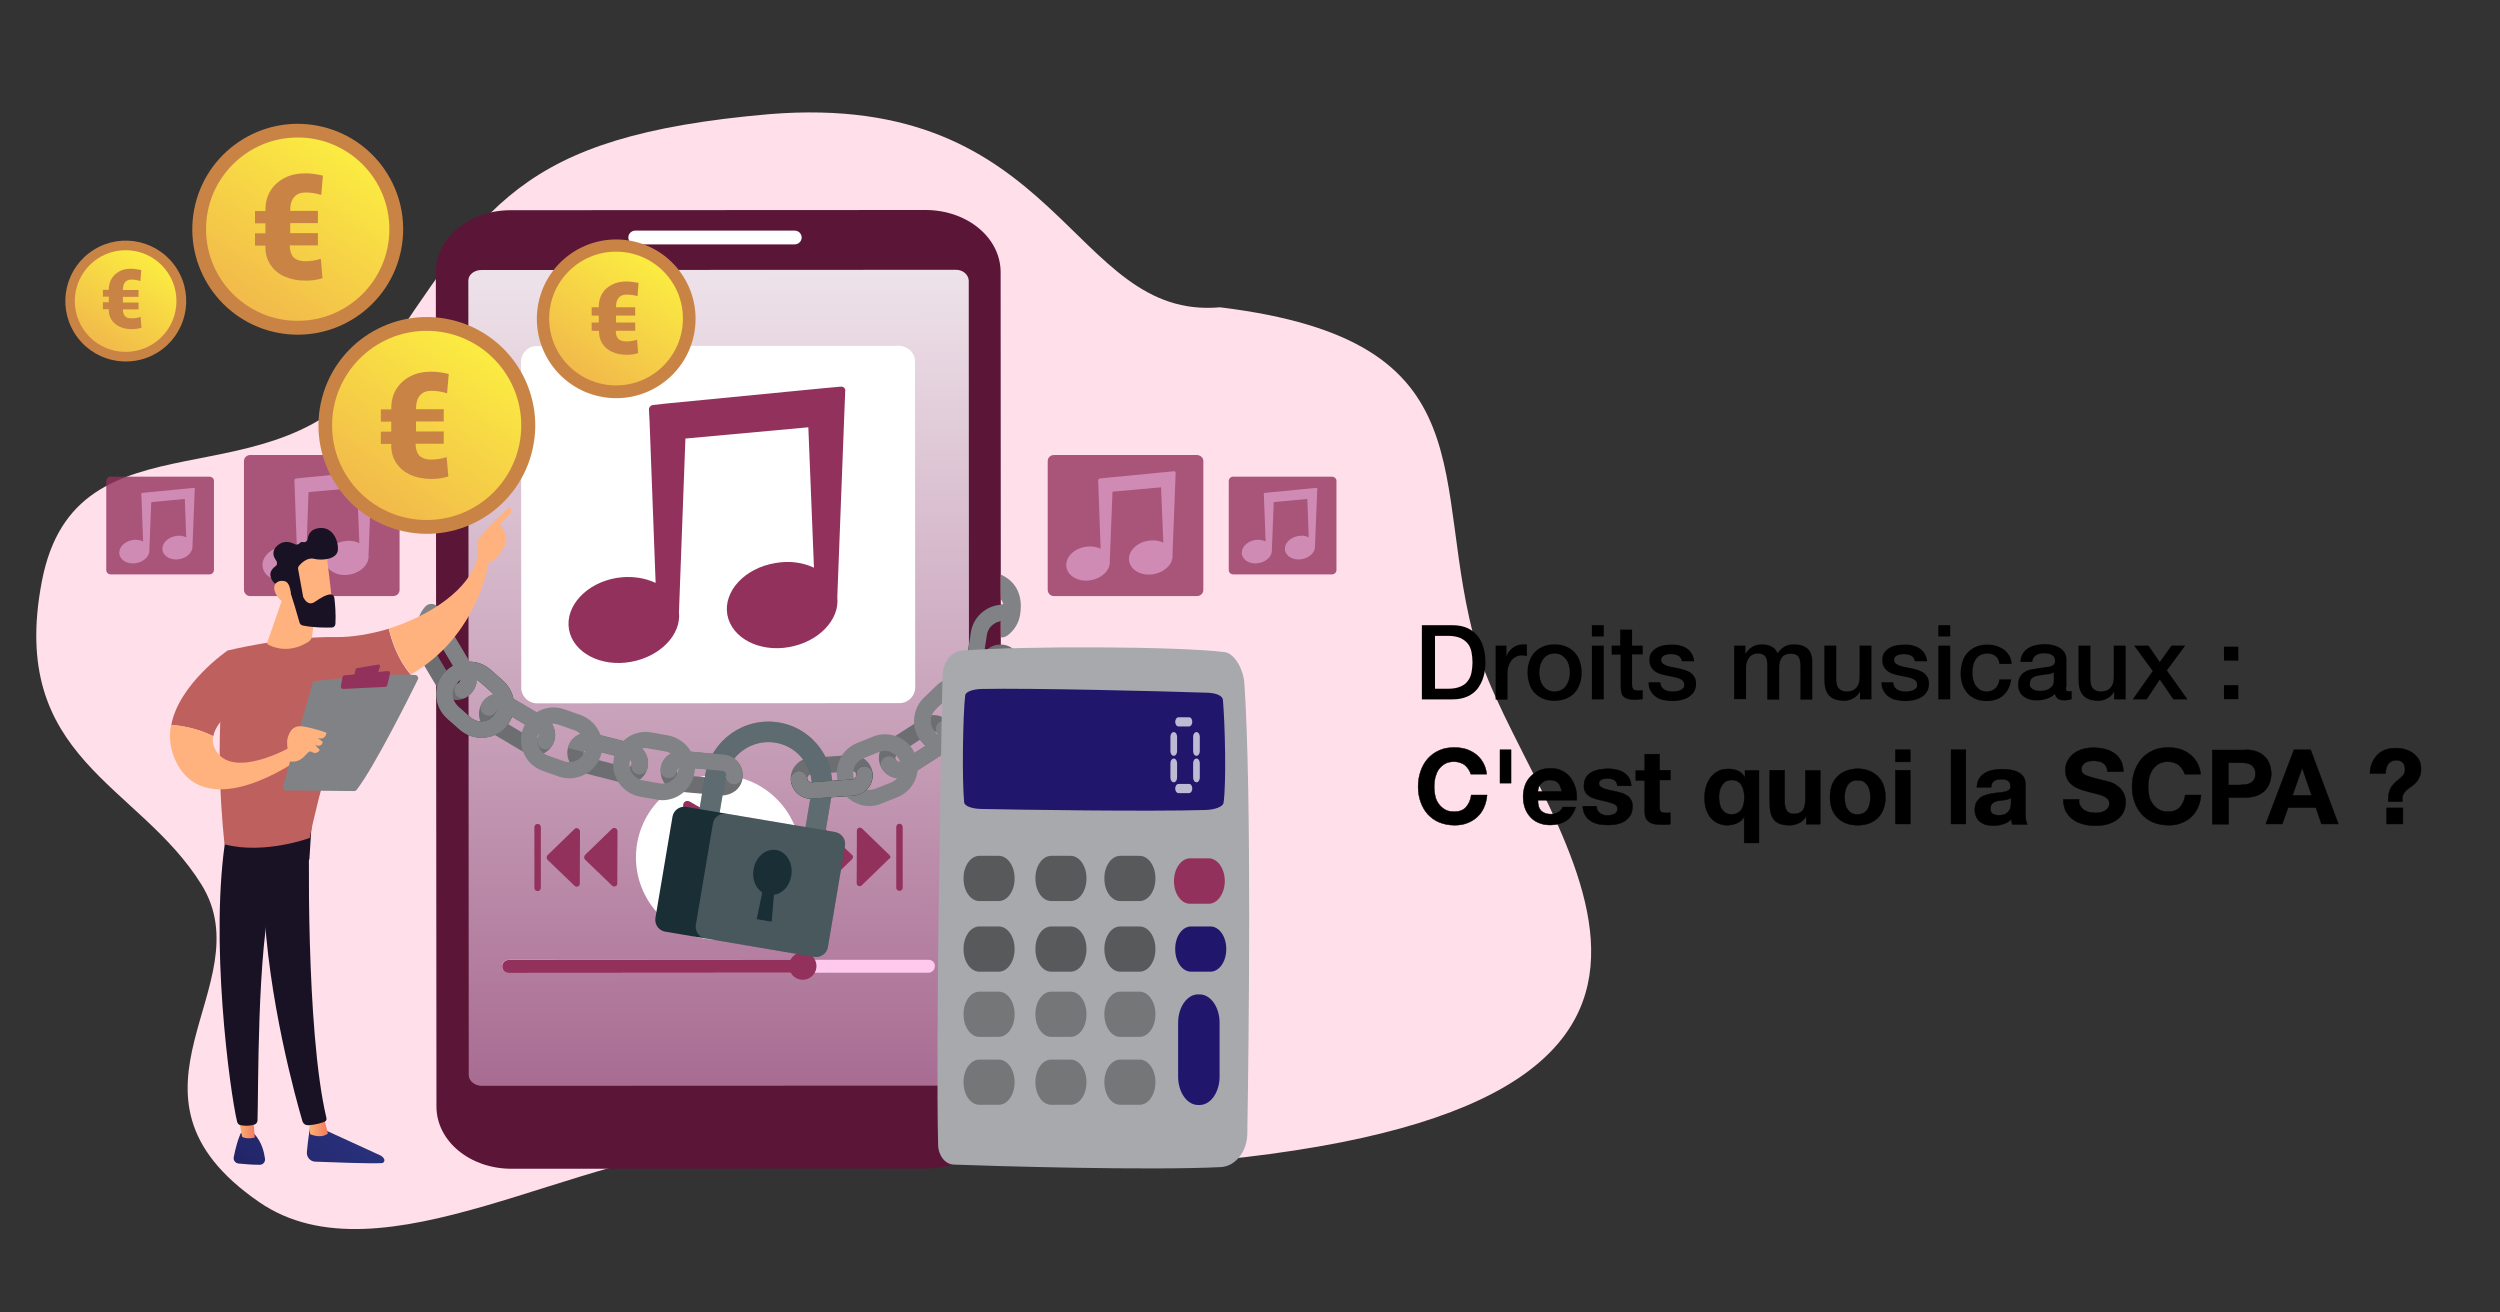 <?xml version="1.0" encoding="utf-8"?>
<!-- Generator: Adobe Illustrator 27.5.0, SVG Export Plug-In . SVG Version: 6.00 Build 0)  -->
<svg version="1.0" xmlns="http://www.w3.org/2000/svg" xmlns:xlink="http://www.w3.org/1999/xlink" x="0px" y="0px"
	 viewBox="0 0 1200 630" style="enable-background:new 0 0 1200 630;" xml:space="preserve">
<rect x="0" y="0" width="1200" height="630" fill="#333333" stroke="none"/>
<style type="text/css">
	.st0{fill:#FFDFE9;}
	.st1{fill:#5A1537;}
	.st2{fill:url(#SVGID_1_);}
	.st3{fill:#FFFFFF;}
	.st4{fill:#93315D;}
	.st5{fill:#FFC9EE;}
	.st6{stroke:#000000;stroke-width:0.209;stroke-miterlimit:10;}
	.st7{fill:#6D6E71;}
	.st8{fill:#1A2E35;}
	.st9{fill:#808285;}
	.st10{opacity:0.3;}
	.st11{opacity:0.2;fill:#FFFFFF;}
	.st12{opacity:0.8;}
	.st13{fill:#C475A6;}
	.st14{fill:#A7A9AC;}
	.st15{fill:#20176D;}
	.st16{fill:#58595B;}
	.st17{opacity:0.63;fill:#58595B;}
	.st18{opacity:0.7;}
	.st19{fill:url(#SVGID_00000093148409055698118750000017038671306694614968_);}
	.st20{fill:url(#SVGID_00000171677418045930786250000014910080841832839082_);}
	.st21{fill:#181224;}
	.st22{fill:url(#SVGID_00000079461784860157736580000016864287533792481200_);}
	.st23{fill:url(#SVGID_00000126308062966413380890000015303963538943020440_);}
	.st24{fill:#BD605E;}
	.st25{fill:#FFB27D;}
	.st26{fill:#C98445;}
	.st27{fill:url(#SVGID_00000153669872963736154290000015719711475136708540_);}
	.st28{fill:url(#SVGID_00000082352227617036392910000012071577707962473898_);}
	.st29{fill:url(#SVGID_00000119837487308588311150000010086146984503493294_);}
	.st30{fill:url(#SVGID_00000034797273402004917650000007949893373822195121_);}
</style>
<g id="Calque_1">
	<path class="st0" d="M96.7,424.6c30.1,48.5-48.3,100.1,27.7,152.4c58.7,40.4,154.7-26.7,228.2-26.7c69.3,0,180.5,12.7,244.5,5.2
		C869,523.7,731.8,389.8,709,311.4c-23.5-80.8,8.1-147.8-123.4-163.9c-72.1,6.4-75.9-104.2-216.5-92.7
		C247.6,65.4,232.6,99.5,181.1,175.2C133.5,245.3,36.5,193.6,20.1,279S66.6,376,96.7,424.6z"/>
	<g>
		<g>
			<g>
				<g>
					<path class="st1" d="M444.2,100.8l-199.1,0.1c-19.8,0-35.9,13.4-35.9,29.7l0.3,400.7c0.1,16.4,16,29.7,36,29.7l199.1-0.1
						c19.8,0,35.9-13.4,35.9-29.7l-0.2-400.7C480.2,114,464.2,100.8,444.2,100.8z"/>
					
						<linearGradient id="SVGID_1_" gradientUnits="userSpaceOnUse" x1="510.316" y1="255.25" x2="510.316" y2="928.796" gradientTransform="matrix(1 -5.705964e-04 5.699540e-04 1 -165.69 -219.5)">
						<stop  offset="0" style="stop-color:#FFFFFF"/>
						<stop  offset="1" style="stop-color:#873368"/>
					</linearGradient>
					<path class="st2" d="M465,134.7l0.2,381.2c0.1,2.9-2.8,5.2-6.3,5.2l-227.6,0.1c-3.5,0-6.3-2.4-6.3-5.2l-0.2-381.2
						c-0.1-2.9,2.8-5.2,6.3-5.2l227.6-0.1C462.1,129.4,464.9,131.8,465,134.7z"/>
				</g>
			</g>
			<g>
				<g>
					
						<ellipse transform="matrix(7.601936e-02 -0.997 0.997 7.601936e-02 -91.635 724.122)" class="st3" cx="344.9" cy="411.5" rx="39.6" ry="39.6"/>
					<path class="st4" d="M374.1,409.6L331,384.7c-1.5-0.7-3.1,0.1-3.1,1.9l-0.1,49.7c0,1.7,1.8,2.6,3.1,1.9l43-24.8
						C375.4,412.4,375.4,410.5,374.1,409.6z"/>
				</g>
				<g>
					<path class="st4" d="M409.1,410.5L396,397.9c-0.9-0.9-2.5-0.3-2.5,1l-0.1,25.2c0,1.4,1.6,2,2.5,1l13-12.6
						C409.6,411.8,409.6,410.9,409.1,410.5z"/>
					<path class="st4" d="M426.9,410.4l-13.1-12.7c-0.9-0.9-2.5-0.3-2.5,1l-0.1,25.2c0,1.4,1.6,2,2.5,1l13-12.6
						C427.6,411.9,427.6,411,426.9,410.4z"/>
					<path class="st4" d="M431.7,395.4c-0.7-0.1-1.5,0.6-1.5,1.6v29.1c-0.1,0.7,0.6,1.5,1.6,1.5c0.7,0.1,1.5-0.6,1.5-1.6v-29.1
						C433.1,395.9,432.6,395.4,431.7,395.4z"/>
				</g>
				<g>
					<path class="st4" d="M293.8,397.8l-13,12.6c-0.5,0.6-0.5,1.5-0.1,2.1l13.1,12.6c0.9,0.9,2.5,0.3,2.5-1l0.1-25.2
						C296.3,397.5,294.7,397,293.8,397.8z"/>
					<path class="st4" d="M275.8,397.9l-13,12.6c-0.5,0.6-0.5,1.5-0.1,2.1l13.1,12.6c0.9,0.9,2.5,0.3,2.5-1l0.1-25.2
						C278.2,397.7,276.7,397,275.8,397.9z"/>
					<path class="st4" d="M258,395.5c-0.7-0.1-1.5,0.6-1.5,1.6v29.1c-0.1,0.7,0.6,1.5,1.6,1.5c0.7,0.1,1.5-0.6,1.5-1.6V397
						C259.5,396,259,395.5,258,395.5z"/>
				</g>
				<g>
					<path class="st5" d="M445.6,460.7H244.1c-1.9,0-3.1,1.5-3.1,3.1l0,0c0,1.9,1.5,3.1,3.1,3.1h201.5c1.9,0,3.1-1.5,3.1-3.1l0,0
						C448.9,462.1,447.5,460.7,445.6,460.7z"/>
					<path class="st4" d="M383.5,460.7l-139.3,0.1c-1.9,0-3.1,1.5-3.1,3.1l0,0c0,1.9,1.5,3.1,3.1,3.1l139.3-0.1
						c1.9,0,3.1-1.5,3.1-3.1l0,0C386.6,462,385.3,460.7,383.5,460.7z"/>
					
						<ellipse transform="matrix(0.891 -0.454 0.454 0.891 -168.516 225.253)" class="st4" cx="385.2" cy="463.9" rx="6.6" ry="6.6"/>
				</g>
			</g>
			<g>
				<path class="st3" d="M431.4,166l-173.6,0.1c-4.3-0.1-7.8,3.5-7.7,7.8l0.1,156c-0.1,4.3,3.5,7.8,7.8,7.7l173.6-0.1
					c4.3,0.1,7.8-3.5,7.7-7.8l-0.1-155.9C439.4,169.6,435.9,166.1,431.4,166z"/>
				<path class="st4" d="M403.4,185.6l-7.7,0.7l-76,7.4l-6.2,0.7c-1.2,0.1-2.1,1.2-2,2.3l0.3,5.8l2.9,77.3
					c-5.3-2.5-11.8-3.5-18.7-2.4c-14.5,2.4-24.8,13.5-22.9,24.7c2,11.2,15.3,18.2,29.7,15.6c14.1-2.5,24.3-13.1,23.1-23.9l0,0
					l3.1-83.3l59-5.4l2.7,67.4c-5.3-2.5-11.8-3.5-18.7-2.2c-14.5,2.4-24.8,13.5-22.9,24.7c2,11.2,15.3,18.2,29.7,15.6
					c14.1-2.5,24.3-13.1,23.1-23.9l0,0l3.5-91.4l0.3-7.4C406,186.4,404.8,185.4,403.4,185.6z"/>
			</g>
		</g>
		<path class="st3" d="M381.5,117.3h-76.6c-1.9,0-3.3-1.6-3.3-3.3l0,0c0-1.9,1.6-3.3,3.3-3.3h76.6c1.9,0,3.3,1.6,3.3,3.3l0,0
			C384.8,115.9,383.2,117.3,381.5,117.3z"/>
	</g>
	<g>
		<path d="M682.5,300.1h14.8c2.7,0,5.1,0.5,7.1,1.4c2,0.9,3.6,2.2,4.9,3.8s2.2,3.5,2.8,5.7c0.6,2.2,0.9,4.5,0.9,6.9
			c0,2.5-0.3,4.8-0.9,6.9s-1.6,4-2.8,5.7c-1.3,1.6-2.9,2.9-4.9,3.8s-4.4,1.4-7.1,1.4h-14.8V300.1z M688.8,330.6h6.1
			c2.4,0,4.4-0.3,6-1c1.5-0.6,2.8-1.5,3.6-2.7c0.9-1.1,1.5-2.5,1.8-4c0.3-1.5,0.5-3.2,0.5-5c0-1.8-0.2-3.5-0.5-5
			c-0.3-1.5-0.9-2.9-1.8-4c-0.9-1.1-2.1-2-3.6-2.7c-1.5-0.6-3.5-1-6-1h-6.1V330.6z"/>
		<path d="M717.8,309.9h5.3v5h0.1c0.2-0.7,0.5-1.4,1-2c0.5-0.7,1.1-1.3,1.7-1.8c0.7-0.5,1.4-1,2.3-1.3c0.8-0.3,1.7-0.5,2.5-0.5
			c0.7,0,1.1,0,1.4,0c0.2,0,0.5,0.1,0.8,0.1v5.5c-0.4-0.1-0.8-0.1-1.2-0.2c-0.4,0-0.8-0.1-1.2-0.1c-1,0-1.9,0.2-2.7,0.6
			c-0.8,0.4-1.6,0.9-2.2,1.7c-0.6,0.7-1.1,1.7-1.5,2.8c-0.4,1.1-0.5,2.4-0.5,3.8v12.3h-5.7V309.9z"/>
		<path d="M746.2,336.4c-2.1,0-3.9-0.3-5.5-1c-1.6-0.7-3-1.6-4.1-2.8s-2-2.6-2.5-4.3s-0.9-3.5-0.9-5.5c0-2,0.3-3.8,0.9-5.4
			c0.6-1.7,1.4-3.1,2.5-4.3c1.1-1.2,2.5-2.1,4.1-2.8c1.6-0.7,3.4-1,5.5-1c2.1,0,3.9,0.3,5.5,1c1.6,0.7,3,1.6,4.1,2.8
			c1.1,1.2,2,2.6,2.5,4.3c0.6,1.7,0.9,3.5,0.9,5.4c0,2-0.3,3.8-0.9,5.5c-0.6,1.7-1.4,3.1-2.5,4.3c-1.1,1.2-2.5,2.1-4.1,2.8
			C750.1,336,748.3,336.4,746.2,336.4z M746.2,331.9c1.3,0,2.4-0.3,3.3-0.8c0.9-0.5,1.7-1.2,2.3-2.1c0.6-0.9,1-1.8,1.3-2.9
			c0.3-1.1,0.4-2.2,0.4-3.3c0-1.1-0.1-2.2-0.4-3.3c-0.3-1.1-0.7-2.1-1.3-2.9s-1.4-1.5-2.3-2.1c-0.9-0.5-2-0.8-3.3-0.8
			s-2.4,0.3-3.3,0.8c-0.9,0.5-1.7,1.2-2.3,2.1s-1,1.8-1.3,2.9c-0.3,1.1-0.4,2.2-0.4,3.3c0,1.1,0.1,2.2,0.4,3.3
			c0.3,1.1,0.7,2.1,1.3,2.9c0.6,0.9,1.4,1.6,2.3,2.1C743.9,331.6,745,331.9,746.2,331.9z"/>
		<path d="M764.1,300.1h5.7v5.4h-5.7V300.1z M764.1,309.9h5.7v25.8h-5.7V309.9z"/>
		<path d="M773.4,309.9h4.3v-7.7h5.7v7.7h5.1v4.2h-5.1v13.8c0,0.6,0,1.1,0.1,1.5c0,0.4,0.2,0.8,0.3,1.1c0.2,0.3,0.5,0.5,0.8,0.7
			c0.4,0.1,0.9,0.2,1.5,0.2c0.4,0,0.8,0,1.2,0c0.4,0,0.8-0.1,1.2-0.2v4.4c-0.6,0.1-1.2,0.1-1.8,0.2c-0.6,0.1-1.2,0.1-1.8,0.1
			c-1.5,0-2.7-0.1-3.6-0.4c-0.9-0.3-1.6-0.7-2.1-1.2c-0.5-0.5-0.9-1.2-1-2.1c-0.2-0.8-0.3-1.8-0.3-2.8v-15.2h-4.3V309.9z"/>
		<path d="M796.9,327.4c0.2,1.7,0.8,2.8,1.9,3.5c1.1,0.7,2.4,1,3.9,1c0.5,0,1.1,0,1.8-0.1c0.7-0.1,1.3-0.2,1.9-0.5
			c0.6-0.2,1.1-0.6,1.5-1c0.4-0.4,0.6-1,0.5-1.8c0-0.7-0.3-1.3-0.8-1.8c-0.5-0.5-1.1-0.8-1.9-1.1c-0.8-0.3-1.7-0.5-2.7-0.7
			c-1-0.2-2-0.4-3-0.6c-1.1-0.2-2.1-0.5-3.1-0.8c-1-0.3-1.9-0.8-2.6-1.3c-0.8-0.6-1.4-1.3-1.9-2.2s-0.7-2-0.7-3.3
			c0-1.4,0.3-2.6,1-3.5s1.5-1.7,2.6-2.3c1-0.6,2.2-1,3.5-1.2c1.3-0.2,2.5-0.3,3.7-0.3c1.3,0,2.6,0.1,3.8,0.4
			c1.2,0.3,2.3,0.7,3.3,1.4c1,0.6,1.8,1.5,2.4,2.5c0.6,1,1.1,2.2,1.2,3.7h-5.9c-0.3-1.4-0.9-2.3-1.9-2.7c-1-0.5-2.1-0.7-3.4-0.7
			c-0.4,0-0.9,0-1.4,0.1c-0.5,0.1-1.1,0.2-1.5,0.4c-0.5,0.2-0.9,0.4-1.2,0.8s-0.5,0.8-0.5,1.4c0,0.7,0.2,1.3,0.7,1.7
			c0.5,0.4,1.1,0.8,1.9,1.1s1.7,0.5,2.7,0.7c1,0.2,2,0.4,3.1,0.6c1,0.2,2,0.5,3,0.8c1,0.3,1.9,0.8,2.7,1.3c0.8,0.6,1.4,1.3,1.9,2.1
			c0.5,0.9,0.7,1.9,0.7,3.2c0,1.5-0.3,2.8-1,3.9c-0.7,1.1-1.6,1.9-2.7,2.6s-2.4,1.1-3.7,1.4c-1.4,0.3-2.7,0.4-4,0.4
			c-1.6,0-3.1-0.2-4.5-0.5s-2.6-0.9-3.6-1.7c-1-0.7-1.8-1.7-2.4-2.8s-0.9-2.4-0.9-4H796.9z"/>
		<path d="M832.4,309.9h5.4v3.6h0.2c0.4-0.6,0.9-1.2,1.4-1.7c0.5-0.5,1.1-1,1.7-1.3c0.6-0.4,1.3-0.7,2.1-0.9
			c0.8-0.2,1.7-0.3,2.7-0.3c1.6,0,3,0.3,4.4,1s2.3,1.8,2.9,3.2c1-1.3,2.1-2.4,3.3-3.1c1.3-0.8,2.8-1.1,4.7-1.1c2.7,0,4.8,0.7,6.4,2
			c1.5,1.3,2.3,3.6,2.3,6.7v17.8h-5.7v-15.1c0-1,0-2-0.1-2.8c-0.1-0.8-0.3-1.6-0.6-2.2c-0.3-0.6-0.8-1.1-1.4-1.4
			c-0.6-0.3-1.5-0.5-2.6-0.5c-1.9,0-3.3,0.6-4.2,1.8c-0.9,1.2-1.3,2.9-1.3,5.1v15.1h-5.7v-16.6c0-1.8-0.3-3.2-1-4.1
			c-0.6-0.9-1.8-1.4-3.6-1.4c-0.7,0-1.4,0.1-2.1,0.4c-0.7,0.3-1.3,0.7-1.8,1.3c-0.5,0.6-0.9,1.3-1.2,2.1c-0.3,0.8-0.5,1.8-0.5,2.8
			v15.3h-5.7V309.9z"/>
		<path d="M898.4,335.7h-5.6v-3.6h-0.1c-0.7,1.3-1.7,2.3-3.1,3.1c-1.4,0.8-2.8,1.2-4.2,1.2c-3.4,0-5.8-0.8-7.4-2.5s-2.3-4.2-2.3-7.6
			v-16.4h5.7v15.8c0,2.3,0.4,3.9,1.3,4.8c0.9,0.9,2.1,1.4,3.6,1.4c1.2,0,2.2-0.2,3-0.5c0.8-0.4,1.4-0.9,1.9-1.5
			c0.5-0.6,0.9-1.4,1.1-2.2c0.2-0.9,0.3-1.8,0.3-2.8v-15h5.7V335.7z"/>
		<path d="M908.7,327.4c0.2,1.7,0.8,2.8,1.9,3.5c1.1,0.7,2.4,1,3.9,1c0.5,0,1.1,0,1.8-0.1c0.7-0.1,1.3-0.2,1.9-0.5
			c0.6-0.2,1.1-0.6,1.5-1c0.4-0.4,0.6-1,0.5-1.8c0-0.7-0.3-1.3-0.8-1.8c-0.5-0.5-1.1-0.8-1.9-1.1c-0.8-0.3-1.7-0.5-2.7-0.7
			c-1-0.2-2-0.4-3-0.6c-1.1-0.2-2.1-0.5-3.1-0.8c-1-0.3-1.9-0.8-2.6-1.3c-0.8-0.6-1.4-1.3-1.9-2.2s-0.7-2-0.7-3.3
			c0-1.4,0.3-2.6,1-3.5s1.5-1.7,2.6-2.3c1-0.6,2.2-1,3.5-1.2c1.3-0.2,2.5-0.3,3.7-0.3c1.3,0,2.6,0.1,3.8,0.4
			c1.2,0.3,2.3,0.7,3.3,1.4c1,0.6,1.8,1.5,2.4,2.5c0.6,1,1.1,2.2,1.2,3.7h-5.9c-0.3-1.4-0.9-2.3-1.9-2.7c-1-0.5-2.1-0.7-3.4-0.7
			c-0.4,0-0.9,0-1.4,0.1c-0.5,0.1-1.1,0.2-1.5,0.4c-0.5,0.2-0.9,0.4-1.2,0.8s-0.5,0.8-0.5,1.4c0,0.7,0.2,1.3,0.7,1.7
			c0.5,0.4,1.1,0.8,1.9,1.1s1.7,0.5,2.7,0.7c1,0.2,2,0.4,3.1,0.6c1,0.2,2,0.5,3,0.8c1,0.3,1.9,0.8,2.7,1.3c0.8,0.6,1.4,1.3,1.9,2.1
			c0.5,0.9,0.7,1.9,0.7,3.2c0,1.5-0.3,2.8-1,3.9c-0.7,1.1-1.6,1.9-2.7,2.6s-2.4,1.1-3.7,1.4c-1.4,0.3-2.7,0.4-4,0.4
			c-1.6,0-3.1-0.2-4.5-0.5s-2.6-0.9-3.6-1.7c-1-0.7-1.8-1.7-2.4-2.8s-0.9-2.4-0.9-4H908.7z"/>
		<path d="M930.4,300.1h5.7v5.4h-5.7V300.1z M930.4,309.9h5.7v25.8h-5.7V309.9z"/>
		<path d="M959.7,318.5c-0.2-1.6-0.9-2.8-1.9-3.6c-1-0.8-2.4-1.2-4-1.2c-0.7,0-1.5,0.1-2.3,0.4c-0.8,0.2-1.6,0.7-2.3,1.4
			c-0.7,0.7-1.3,1.6-1.7,2.8c-0.5,1.2-0.7,2.8-0.7,4.8c0,1.1,0.1,2.1,0.4,3.2s0.6,2,1.2,2.8s1.3,1.5,2.1,2c0.9,0.5,1.9,0.8,3.1,0.8
			c1.7,0,3-0.5,4.1-1.5c1.1-1,1.8-2.5,2-4.3h5.7c-0.5,3.4-1.8,5.9-3.8,7.7c-2,1.8-4.7,2.7-8,2.7c-2,0-3.8-0.3-5.4-1
			c-1.5-0.7-2.9-1.6-3.9-2.8s-1.9-2.6-2.4-4.2c-0.5-1.6-0.8-3.4-0.8-5.3c0-1.9,0.3-3.7,0.8-5.4c0.5-1.7,1.3-3.2,2.4-4.4
			s2.4-2.2,4-2.9c1.6-0.7,3.4-1.1,5.6-1.1c1.5,0,2.9,0.2,4.3,0.6c1.3,0.4,2.5,1,3.6,1.7c1,0.8,1.9,1.7,2.6,2.9
			c0.7,1.2,1.1,2.5,1.2,4.1H959.7z"/>
		<path d="M991.6,329.9c0,0.7,0.1,1.2,0.3,1.5c0.2,0.3,0.5,0.4,1.1,0.4c0.2,0,0.4,0,0.6,0s0.5,0,0.8-0.1v3.9
			c-0.2,0.1-0.5,0.1-0.8,0.2c-0.3,0.1-0.6,0.2-1,0.2c-0.3,0.1-0.7,0.1-1,0.2c-0.3,0-0.6,0-0.8,0c-1.2,0-2.1-0.2-2.9-0.7
			c-0.8-0.5-1.3-1.3-1.5-2.4c-1.1,1.1-2.5,1.9-4.2,2.4c-1.6,0.5-3.2,0.7-4.8,0.7c-1.2,0-2.3-0.2-3.3-0.5c-1.1-0.3-2-0.8-2.8-1.4
			c-0.8-0.6-1.5-1.4-1.9-2.3c-0.5-0.9-0.7-2.1-0.7-3.3c0-1.6,0.3-2.9,0.9-3.9c0.6-1,1.3-1.8,2.3-2.3c0.9-0.6,2-1,3.2-1.2
			s2.4-0.4,3.6-0.6c1-0.2,2-0.3,2.9-0.4c0.9-0.1,1.8-0.2,2.5-0.4c0.7-0.2,1.3-0.5,1.7-0.9s0.6-1,0.6-1.9c0-0.7-0.2-1.3-0.5-1.8
			c-0.3-0.5-0.8-0.8-1.3-1.1c-0.5-0.2-1.1-0.4-1.7-0.5c-0.6-0.1-1.2-0.1-1.8-0.1c-1.6,0-2.9,0.3-3.9,1c-1,0.7-1.6,1.7-1.7,3.1h-5.7
			c0.1-1.7,0.5-3,1.2-4.1c0.7-1.1,1.6-2,2.7-2.6c1.1-0.7,2.3-1.1,3.7-1.4c1.4-0.3,2.8-0.4,4.2-0.4c1.3,0,2.5,0.1,3.7,0.4
			c1.2,0.3,2.3,0.7,3.3,1.3c1,0.6,1.8,1.4,2.4,2.3s0.9,2.1,0.9,3.5V329.9z M985.9,322.7c-0.9,0.6-1.9,0.9-3.2,1s-2.5,0.3-3.8,0.5
			c-0.6,0.1-1.2,0.2-1.7,0.4c-0.6,0.2-1.1,0.4-1.5,0.7c-0.4,0.3-0.8,0.7-1,1.2s-0.4,1.1-0.4,1.9c0,0.6,0.2,1.2,0.5,1.6
			c0.4,0.4,0.8,0.8,1.3,1c0.5,0.2,1.1,0.4,1.7,0.5c0.6,0.1,1.2,0.1,1.7,0.1c0.6,0,1.3-0.1,2-0.2c0.7-0.2,1.4-0.4,2.1-0.8
			c0.6-0.4,1.2-0.9,1.6-1.5c0.4-0.6,0.6-1.4,0.6-2.3V322.7z"/>
		<path d="M1020.4,335.7h-5.6v-3.6h-0.1c-0.7,1.3-1.7,2.3-3.1,3.1c-1.4,0.8-2.8,1.2-4.2,1.2c-3.4,0-5.8-0.8-7.4-2.5
			s-2.3-4.2-2.3-7.6v-16.4h5.7v15.8c0,2.3,0.4,3.9,1.3,4.8c0.9,0.9,2.1,1.4,3.6,1.4c1.2,0,2.2-0.2,3-0.5c0.8-0.4,1.4-0.9,1.9-1.5
			c0.5-0.6,0.9-1.4,1.1-2.2c0.2-0.9,0.3-1.8,0.3-2.8v-15h5.7V335.7z"/>
		<path d="M1033.3,322.1l-8.9-12.2h6.9l5.4,7.9l5.6-7.9h6.6l-8.8,11.9l9.9,13.9h-6.8l-6.5-9.5l-6.3,9.5h-6.7L1033.3,322.1z"/>
		<path d="M1067.5,310.4h6.9v6.7h-6.9V310.4z M1067.5,328.9h6.9v6.7h-6.9V328.9z"/>
		<path class="st6" d="M705,369.4c-0.5-0.7-1-1.4-1.7-2c-0.7-0.6-1.5-1-2.4-1.3s-1.8-0.5-2.8-0.5c-1.8,0-3.3,0.3-4.5,1
			c-1.2,0.7-2.2,1.6-3,2.7c-0.8,1.1-1.3,2.5-1.7,3.9c-0.3,1.5-0.5,3-0.5,4.5c0,1.5,0.2,3,0.5,4.4c0.3,1.4,0.9,2.7,1.7,3.8
			c0.8,1.1,1.8,2,3,2.7c1.2,0.7,2.7,1,4.5,1c2.4,0,4.3-0.7,5.6-2.2c1.3-1.5,2.2-3.4,2.5-5.8h7.6c-0.2,2.2-0.7,4.2-1.5,6
			c-0.8,1.8-1.9,3.3-3.3,4.6c-1.4,1.3-3,2.2-4.8,2.9c-1.8,0.7-3.8,1-6,1c-2.7,0-5.2-0.5-7.4-1.4c-2.2-0.9-4-2.3-5.5-3.9
			c-1.5-1.7-2.6-3.6-3.4-5.9c-0.8-2.2-1.2-4.7-1.2-7.3c0-2.7,0.4-5.1,1.2-7.4c0.8-2.3,1.9-4.3,3.4-6c1.5-1.7,3.3-3,5.5-4
			c2.2-1,4.6-1.4,7.4-1.4c2,0,3.8,0.3,5.6,0.8c1.7,0.6,3.3,1.4,4.7,2.5c1.4,1.1,2.5,2.4,3.4,4c0.9,1.6,1.5,3.4,1.7,5.5h-7.6
			C705.8,371,705.5,370.2,705,369.4z"/>
		<path class="st6" d="M725.3,359.9v16H720v-16H725.3z"/>
		<path class="st6" d="M739.9,389.3c1.1,1,2.6,1.5,4.6,1.5c1.4,0,2.7-0.4,3.7-1.1c1-0.7,1.7-1.5,1.9-2.3h6.2c-1,3.1-2.5,5.3-4.6,6.6
			c-2.1,1.3-4.6,2-7.5,2c-2,0-3.9-0.3-5.5-1c-1.6-0.6-3-1.6-4.1-2.8s-2-2.6-2.6-4.3c-0.6-1.7-0.9-3.5-0.9-5.5c0-1.9,0.3-3.7,0.9-5.4
			c0.6-1.7,1.5-3.1,2.7-4.3c1.2-1.2,2.6-2.2,4.2-2.9c1.6-0.7,3.4-1,5.4-1c2.2,0,4.1,0.4,5.7,1.3c1.6,0.8,3,2,4,3.4
			c1,1.4,1.8,3.1,2.3,4.9c0.5,1.8,0.6,3.7,0.5,5.7h-18.6C738.2,386.6,738.8,388.3,739.9,389.3z M747.9,375.8
			c-0.8-0.9-2.1-1.4-3.9-1.4c-1.1,0-2.1,0.2-2.8,0.6s-1.3,0.9-1.8,1.4c-0.4,0.6-0.8,1.2-0.9,1.8c-0.2,0.6-0.3,1.2-0.3,1.7h11.5
			C749.3,378.1,748.7,376.7,747.9,375.8z"/>
		<path class="st6" d="M766.9,389.1c0.3,0.5,0.7,1,1.2,1.3c0.5,0.3,1.1,0.6,1.7,0.8c0.6,0.2,1.3,0.2,2,0.2c0.5,0,1-0.1,1.6-0.2
			c0.5-0.1,1-0.3,1.5-0.5c0.4-0.2,0.8-0.6,1.1-1c0.3-0.4,0.4-0.9,0.4-1.6c0-1.1-0.7-1.9-2.1-2.4c-1.4-0.5-3.4-1.1-5.9-1.6
			c-1-0.2-2-0.5-3-0.8c-1-0.3-1.9-0.7-2.6-1.2c-0.8-0.5-1.4-1.2-1.8-1.9c-0.5-0.8-0.7-1.7-0.7-2.9c0-1.7,0.3-3,1-4.1
			s1.5-1.9,2.6-2.5c1.1-0.6,2.3-1,3.6-1.3c1.3-0.2,2.7-0.4,4.1-0.4s2.8,0.1,4.1,0.4c1.3,0.3,2.5,0.7,3.5,1.3c1,0.6,1.9,1.5,2.6,2.5
			c0.7,1,1.1,2.4,1.2,4h-6.7c-0.1-1.4-0.6-2.3-1.5-2.8c-0.9-0.5-2-0.7-3.3-0.7c-0.4,0-0.8,0-1.3,0.1c-0.5,0-0.9,0.2-1.3,0.3
			c-0.4,0.2-0.7,0.4-1,0.7c-0.3,0.3-0.4,0.7-0.4,1.3c0,0.6,0.2,1.1,0.7,1.5c0.5,0.4,1.1,0.7,1.8,1c0.7,0.2,1.6,0.5,2.6,0.7
			c1,0.2,1.9,0.4,2.9,0.6c1,0.2,2,0.5,3,0.8c1,0.3,1.9,0.8,2.6,1.3c0.8,0.5,1.4,1.2,1.8,2c0.5,0.8,0.7,1.8,0.7,3
			c0,1.7-0.3,3.1-1,4.3c-0.7,1.1-1.6,2.1-2.7,2.8c-1.1,0.7-2.4,1.2-3.8,1.5c-1.4,0.3-2.9,0.4-4.3,0.4c-1.5,0-3-0.2-4.4-0.4
			c-1.4-0.3-2.7-0.8-3.8-1.5s-2-1.6-2.7-2.8s-1.1-2.6-1.2-4.3h6.7C766.4,387.9,766.5,388.6,766.9,389.1z"/>
		<path class="st6" d="M801.8,369.7v4.7h-5.2v12.8c0,1.2,0.2,2,0.6,2.4c0.4,0.4,1.2,0.6,2.4,0.6c0.4,0,0.8,0,1.1,0
			c0.4,0,0.7-0.1,1-0.1v5.5c-0.6,0.1-1.3,0.2-2,0.2s-1.4,0-2.1,0c-1.1,0-2.1-0.1-3.1-0.2c-1-0.1-1.8-0.4-2.6-0.9
			c-0.7-0.4-1.3-1-1.8-1.8c-0.4-0.8-0.6-1.8-0.6-3.1v-15.2h-4.3v-4.7h4.3V362h7.1v7.7H801.8z"/>
		<path class="st6" d="M837.2,404.5v-12.3h-0.1c-0.8,1.4-2,2.4-3.5,3c-1.5,0.6-3,0.9-4.6,0.9c-1.2,0-2.4-0.2-3.7-0.7
			c-1.3-0.4-2.5-1.2-3.5-2.2c-1.1-1-1.9-2.4-2.6-4.1s-1-3.8-1-6.3c0-1.8,0.2-3.5,0.7-5.1c0.5-1.7,1.2-3.1,2.1-4.4
			c1-1.3,2.2-2.3,3.6-3.1c1.4-0.8,3.2-1.1,5.1-1.1c1.6,0,3.1,0.3,4.5,0.9c1.4,0.6,2.5,1.6,3.3,3.1h0.1v-3.3h6.7v34.8H837.2z
			 M825.4,385.7c0.2,1,0.5,1.9,1,2.6s1.1,1.4,1.9,1.9s1.8,0.7,2.9,0.7c1.2,0,2.1-0.2,2.9-0.7c0.8-0.4,1.4-1,1.9-1.8
			c0.5-0.7,0.8-1.6,1-2.6c0.2-1,0.3-2,0.3-3.1c0-1-0.1-2-0.3-3c-0.2-1-0.6-1.9-1-2.7s-1.1-1.4-1.9-1.9c-0.8-0.5-1.7-0.7-2.8-0.7
			c-1.2,0-2.1,0.2-2.9,0.7c-0.8,0.5-1.4,1.1-1.9,1.9s-0.9,1.7-1.1,2.6c-0.2,1-0.3,2-0.3,3.1C825.1,383.7,825.2,384.7,825.4,385.7z"
			/>
		<path class="st6" d="M867,395.5v-3.6h-0.1c-0.9,1.5-2.1,2.6-3.5,3.2c-1.4,0.7-2.9,1-4.4,1c-1.9,0-3.5-0.2-4.7-0.7
			c-1.2-0.5-2.2-1.2-2.9-2.1c-0.7-0.9-1.2-2-1.5-3.3c-0.3-1.3-0.4-2.8-0.4-4.4v-15.9h7.1v14.6c0,2.1,0.3,3.7,1,4.8
			c0.7,1,1.8,1.6,3.5,1.6c1.9,0,3.3-0.6,4.2-1.7c0.9-1.1,1.3-3,1.3-5.7v-13.5h7.1v25.8H867z"/>
		<path class="st6" d="M879.3,377c0.6-1.7,1.5-3.1,2.7-4.3c1.2-1.2,2.6-2.1,4.2-2.7s3.5-1,5.5-1c2,0,3.9,0.3,5.5,1
			c1.6,0.6,3.1,1.6,4.2,2.7c1.2,1.2,2.1,2.6,2.7,4.3c0.6,1.7,0.9,3.5,0.9,5.6s-0.3,3.9-0.9,5.6c-0.6,1.7-1.5,3.1-2.7,4.3
			c-1.2,1.2-2.6,2.1-4.2,2.7c-1.6,0.6-3.5,0.9-5.5,0.9c-2,0-3.9-0.3-5.5-0.9c-1.6-0.6-3-1.5-4.2-2.7c-1.2-1.2-2.1-2.6-2.7-4.3
			c-0.6-1.7-0.9-3.5-0.9-5.6S878.7,378.7,879.3,377z M885.7,385.7c0.2,1,0.5,1.9,1,2.6c0.5,0.8,1.1,1.4,1.9,1.9s1.8,0.7,3,0.7
			c1.2,0,2.2-0.2,3-0.7c0.8-0.5,1.5-1.1,1.9-1.9c0.5-0.8,0.8-1.7,1-2.6c0.2-1,0.3-2,0.3-3s-0.1-2-0.3-3c-0.2-1-0.5-1.9-1-2.6
			c-0.5-0.8-1.1-1.4-1.9-1.9c-0.8-0.5-1.8-0.7-3-0.7c-1.2,0-2.2,0.2-3,0.7c-0.8,0.5-1.4,1.1-1.9,1.9c-0.5,0.8-0.8,1.6-1,2.6
			c-0.2,1-0.3,2-0.3,3S885.5,384.7,885.7,385.7z"/>
		<path class="st6" d="M909.8,365.7v-5.8h7.1v5.8H909.8z M916.9,369.7v25.8h-7.1v-25.8H916.9z"/>
		<path class="st6" d="M943.6,359.9v35.6h-7.1v-35.6H943.6z"/>
		<path class="st6" d="M948.9,377.7c0.1-1.7,0.5-3,1.2-4.1s1.7-2,2.8-2.6c1.1-0.7,2.4-1.1,3.8-1.4c1.4-0.3,2.8-0.4,4.3-0.4
			c1.3,0,2.6,0.1,3.9,0.3c1.3,0.2,2.5,0.5,3.6,1.1c1.1,0.5,2,1.3,2.7,2.2c0.7,0.9,1,2.2,1,3.8v13.4c0,1.2,0.1,2.3,0.2,3.3
			c0.1,1.1,0.4,1.9,0.7,2.4h-7.2c-0.1-0.4-0.2-0.8-0.3-1.2c-0.1-0.4-0.1-0.8-0.2-1.3c-1.1,1.2-2.5,2-4,2.4c-1.5,0.5-3.1,0.7-4.7,0.7
			c-1.2,0-2.4-0.2-3.4-0.4s-2-0.8-2.8-1.4c-0.8-0.6-1.4-1.4-1.9-2.4c-0.4-1-0.7-2.1-0.7-3.4c0-1.5,0.3-2.7,0.8-3.6
			c0.5-0.9,1.2-1.7,2-2.3c0.8-0.6,1.7-1,2.8-1.3c1-0.3,2.1-0.5,3.2-0.7s2.1-0.3,3.1-0.4c1-0.1,1.9-0.2,2.7-0.4
			c0.8-0.2,1.4-0.5,1.9-0.9c0.5-0.4,0.7-0.9,0.6-1.7c0-0.8-0.1-1.4-0.4-1.8c-0.2-0.4-0.6-0.8-1-1c-0.4-0.2-0.9-0.4-1.4-0.5
			c-0.5-0.1-1.1-0.1-1.8-0.1c-1.4,0-2.5,0.3-3.3,0.9s-1.3,1.6-1.4,3H948.9z M965.3,382.9c-0.3,0.3-0.7,0.5-1.1,0.6
			c-0.4,0.2-0.9,0.3-1.4,0.4c-0.5,0.1-1.1,0.2-1.6,0.2c-0.6,0.1-1.1,0.1-1.7,0.2c-0.5,0.1-1.1,0.2-1.6,0.4c-0.5,0.2-1,0.4-1.3,0.7
			c-0.4,0.3-0.7,0.6-0.9,1.1c-0.2,0.4-0.3,1-0.3,1.6c0,0.6,0.1,1.2,0.3,1.6c0.2,0.4,0.5,0.8,0.9,1c0.4,0.2,0.9,0.4,1.4,0.5
			c0.5,0.1,1.1,0.1,1.6,0.1c1.4,0,2.5-0.2,3.2-0.7s1.3-1,1.7-1.7c0.4-0.6,0.6-1.3,0.7-2c0.1-0.7,0.1-1.2,0.1-1.6V382.9z"/>
		<path class="st6" d="M998.5,386.7c0.4,0.8,1,1.5,1.7,2c0.7,0.5,1.6,0.9,2.5,1.1c1,0.2,2,0.4,3,0.4c0.7,0,1.4-0.1,2.2-0.2
			c0.8-0.1,1.5-0.3,2.2-0.7s1.3-0.8,1.7-1.4c0.5-0.6,0.7-1.3,0.7-2.2c0-1-0.3-1.7-0.9-2.3s-1.4-1.1-2.4-1.5c-1-0.4-2.1-0.7-3.4-1
			c-1.3-0.3-2.5-0.6-3.8-1c-1.3-0.3-2.6-0.7-3.9-1.2c-1.3-0.5-2.4-1.1-3.4-1.9c-1-0.8-1.8-1.7-2.4-2.9c-0.6-1.1-0.9-2.5-0.9-4.2
			c0-1.8,0.4-3.4,1.2-4.8c0.8-1.3,1.8-2.5,3.1-3.4c1.3-0.9,2.7-1.6,4.3-2c1.6-0.4,3.2-0.6,4.8-0.6c1.9,0,3.6,0.2,5.4,0.6
			c1.7,0.4,3.2,1.1,4.6,2c1.3,0.9,2.4,2.1,3.2,3.6s1.2,3.2,1.2,5.3h-7.6c-0.1-1.1-0.3-1.9-0.7-2.6c-0.4-0.7-0.9-1.2-1.5-1.6
			c-0.6-0.4-1.4-0.7-2.2-0.8c-0.8-0.2-1.7-0.2-2.7-0.2c-0.6,0-1.3,0.1-1.9,0.2c-0.6,0.1-1.2,0.4-1.7,0.7c-0.5,0.3-0.9,0.7-1.3,1.2
			c-0.3,0.5-0.5,1.1-0.5,1.9c0,0.7,0.1,1.3,0.4,1.7c0.3,0.4,0.8,0.8,1.6,1.2c0.8,0.4,1.9,0.7,3.2,1.1s3.2,0.8,5.4,1.4
			c0.7,0.1,1.6,0.4,2.8,0.7c1.2,0.3,2.4,0.9,3.5,1.7c1.2,0.8,2.2,1.8,3,3.1c0.8,1.3,1.3,2.9,1.3,4.9c0,1.6-0.3,3.1-0.9,4.5
			c-0.6,1.4-1.6,2.6-2.8,3.6s-2.8,1.8-4.6,2.4c-1.8,0.6-4,0.8-6.4,0.8c-2,0-3.9-0.2-5.7-0.7c-1.8-0.5-3.5-1.2-4.9-2.3
			c-1.4-1-2.5-2.3-3.4-3.9c-0.8-1.6-1.2-3.5-1.2-5.7h7.6C997.8,384.9,998,385.9,998.5,386.7z"/>
		<path class="st6" d="M1047.7,369.4c-0.5-0.7-1-1.4-1.7-2c-0.7-0.6-1.5-1-2.4-1.3s-1.8-0.5-2.8-0.5c-1.8,0-3.3,0.3-4.5,1
			c-1.2,0.7-2.2,1.6-3,2.7c-0.8,1.1-1.3,2.5-1.7,3.9c-0.3,1.5-0.5,3-0.5,4.5c0,1.5,0.2,3,0.5,4.4c0.3,1.4,0.9,2.7,1.7,3.8
			c0.8,1.1,1.8,2,3,2.7c1.2,0.7,2.7,1,4.5,1c2.4,0,4.3-0.7,5.6-2.2c1.3-1.5,2.2-3.4,2.5-5.8h7.6c-0.2,2.2-0.7,4.2-1.5,6
			c-0.8,1.8-1.9,3.3-3.3,4.6c-1.4,1.3-3,2.2-4.8,2.9c-1.8,0.7-3.8,1-6,1c-2.7,0-5.2-0.5-7.4-1.4c-2.2-0.9-4-2.3-5.5-3.9
			c-1.5-1.7-2.6-3.6-3.4-5.9c-0.8-2.2-1.2-4.7-1.2-7.3c0-2.7,0.4-5.1,1.2-7.4c0.8-2.3,1.9-4.3,3.4-6c1.5-1.7,3.3-3,5.5-4
			c2.2-1,4.6-1.4,7.4-1.4c2,0,3.8,0.3,5.6,0.8c1.7,0.6,3.3,1.4,4.7,2.5c1.4,1.1,2.5,2.4,3.4,4c0.9,1.6,1.5,3.4,1.7,5.5h-7.6
			C1048.5,371,1048.2,370.2,1047.7,369.4z"/>
		<path class="st6" d="M1077.9,359.9c2.2,0,4.1,0.3,5.7,1c1.6,0.6,2.8,1.5,3.8,2.6c1,1.1,1.7,2.3,2.1,3.6c0.4,1.4,0.7,2.8,0.7,4.2
			c0,1.4-0.2,2.8-0.7,4.2c-0.4,1.4-1.2,2.6-2.1,3.7c-1,1.1-2.3,1.9-3.8,2.6c-1.6,0.6-3.5,1-5.7,1h-8.2v12.8h-7.8v-35.6H1077.9z
			 M1075.7,376.7c0.9,0,1.8-0.1,2.6-0.2c0.8-0.1,1.6-0.4,2.2-0.8c0.6-0.4,1.1-0.9,1.5-1.6c0.4-0.7,0.6-1.6,0.6-2.7
			c0-1.1-0.2-2-0.6-2.7c-0.4-0.7-0.9-1.2-1.5-1.6c-0.6-0.4-1.4-0.6-2.2-0.8c-0.8-0.1-1.7-0.2-2.6-0.2h-6.1v10.7H1075.7z"/>
		<path class="st6" d="M1109.1,359.9l13.3,35.6h-8.1l-2.7-7.9h-13.3l-2.8,7.9h-7.9l13.5-35.6H1109.1z M1109.6,381.8l-4.5-13.1h-0.1
			l-4.6,13.1H1109.6z"/>
		<path class="st6" d="M1137.6,371.4c0-1.8,0.3-3.4,0.9-4.9c0.6-1.5,1.4-2.8,2.4-3.9c1-1.1,2.3-2,3.8-2.6c1.5-0.6,3.1-0.9,5-0.9
			c2.4,0,4.3,0.3,5.9,1c1.6,0.6,2.9,1.5,3.8,2.4c1,1,1.7,2,2.1,3.1s0.6,2.2,0.6,3.1c0,1.6-0.2,2.9-0.6,3.9c-0.4,1-0.9,1.9-1.5,2.6
			s-1.3,1.4-2,1.9s-1.5,1-2.1,1.5c-0.7,0.5-1.3,1.1-1.8,1.8c-0.5,0.7-0.8,1.5-1,2.5v1.9h-6.7v-2.2c0.1-1.4,0.4-2.6,0.8-3.6
			c0.4-1,1-1.8,1.6-2.5c0.6-0.7,1.2-1.3,1.9-1.8c0.7-0.5,1.3-1,1.8-1.5c0.6-0.5,1-1,1.4-1.6c0.3-0.6,0.5-1.3,0.5-2.2
			c0-1.5-0.4-2.7-1.1-3.4s-1.8-1.1-3.1-1.1c-0.9,0-1.7,0.2-2.3,0.5c-0.6,0.3-1.2,0.8-1.6,1.4c-0.4,0.6-0.7,1.3-0.9,2
			c-0.2,0.8-0.3,1.6-0.3,2.5H1137.6z M1153.4,387.8v7.7h-7.8v-7.7H1153.4z"/>
	</g>
</g>
<g id="Слой_1">
</g>
<g id="OBJECTS">
</g>
<g id="Background_Complete">
</g>
<g id="Shadow">
</g>
<g id="Elements">
</g>
<g id="Lightbulb">
	<g>
		<g>
			<g>
				<g>
					<path class="st7" d="M219.1,336c-0.8,0-1.6-0.1-2.5-0.3c-2.5-0.7-4.7-2.3-6-4.5l-10.1-17c-2.8-4.7-1.2-10.7,3.4-13.4
						c2.3-1.3,4.9-1.7,7.4-1.1c2.5,0.7,4.7,2.3,6,4.5l10.1,17c1.3,2.3,1.7,4.9,1.1,7.4c-0.7,2.5-2.3,4.7-4.5,6
						C222.5,335.5,220.8,336,219.1,336z M209,307.2c-0.3,0-0.6,0.1-1,0.3c-0.9,0.5-1.2,1.7-0.7,2.7l10.1,17c0.4,0.6,0.9,0.8,1.2,0.9
						c0.3,0.1,0.9,0.1,1.5-0.2c0,0,0,0,0,0c0.6-0.4,0.8-0.9,0.9-1.2c0.1-0.3,0.1-0.9-0.2-1.5l-10.1-17c-0.4-0.6-0.9-0.8-1.2-0.9
						C209.4,307.2,209.2,307.2,209,307.2z"/>
				</g>
				<g>
					<path class="st7" d="M256.7,362.6c-1.7,0-3.4-0.4-5-1.4l-17-10.1c-2.3-1.3-3.8-3.5-4.5-6c-0.6-2.5-0.3-5.2,1.1-7.4
						c1.3-2.3,3.5-3.8,6-4.5c2.5-0.6,5.2-0.3,7.4,1.1l17,10.1c4.7,2.8,6.2,8.8,3.4,13.4C263.3,360.9,260,362.6,256.7,362.6z
						 M239.7,340.8c-0.2,0-0.4,0-0.5,0.1c-0.3,0.1-0.8,0.3-1.2,0.9c-0.4,0.6-0.3,1.2-0.2,1.5c0.1,0.3,0.3,0.8,0.9,1.2l17,10.1
						c0.9,0.5,2.1,0.2,2.7-0.7c0.5-0.9,0.2-2.1-0.7-2.7l-17-10.1C240.3,340.8,240,340.8,239.7,340.8z"/>
				</g>
				<g>
					<path class="st7" d="M301.3,376.1c-0.8,0-1.6-0.1-2.4-0.3l-19.2-4.9c-5.2-1.3-8.4-6.7-7.1-11.9c0.6-2.5,2.2-4.7,4.5-6
						c2.2-1.3,4.9-1.7,7.4-1.1l19.2,4.9c2.5,0.6,4.7,2.2,6,4.5c1.3,2.2,1.7,4.9,1.1,7.4c-0.6,2.5-2.2,4.7-4.5,6
						C304.7,375.6,303,376.1,301.3,376.1z M282.1,359.5c-0.4,0-0.8,0.2-1,0.3c-0.3,0.2-0.7,0.5-0.9,1.2c-0.3,1,0.4,2.1,1.4,2.4
						l19.2,4.9c0.7,0.2,1.2-0.1,1.5-0.2c0.3-0.2,0.7-0.5,0.9-1.2c0,0,0,0,0,0c0.2-0.7-0.1-1.2-0.2-1.5c-0.2-0.3-0.5-0.7-1.2-0.9
						l-19.2-4.9C282.4,359.5,282.2,359.5,282.1,359.5z"/>
				</g>
				<g>
					<path class="st7" d="M346.6,381.8c-0.3,0-0.6,0-0.9,0l-19.7-1.8c-2.6-0.2-5-1.5-6.6-3.5c-1.7-2-2.5-4.6-2.2-7.2
						c0.2-2.6,1.5-5,3.5-6.6c2-1.7,4.6-2.5,7.2-2.2l19.7,1.8c5.4,0.5,9.4,5.3,8.9,10.7c-0.2,2.6-1.5,5-3.5,6.6
						C351.1,381,348.9,381.8,346.6,381.8z M326.9,368.2c-0.6,0-1,0.3-1.2,0.4c-0.2,0.2-0.6,0.6-0.7,1.3c-0.1,0.7,0.2,1.2,0.4,1.4
						c0.2,0.2,0.6,0.6,1.3,0.7l19.7,1.8c0.7,0.1,1.2-0.2,1.4-0.4c0.2-0.2,0.6-0.6,0.7-1.3c0,0,0,0,0,0c0.1-1.1-0.7-2-1.8-2.1
						l-19.7-1.8C327,368.2,326.9,368.2,326.9,368.2z"/>
				</g>
			</g>
			<g>
				<g>
					<path class="st8" d="M231.1,354.1c-3.7,0-7.4-1.3-10.4-3.9l-6-5.3c-3.1-2.8-5-6.6-5.2-10.8c-0.2-4.2,1.1-8.2,3.9-11.3
						c2.8-3.1,6.6-5,10.8-5.2c4.2-0.2,8.2,1.1,11.3,3.9l6,5.3c3.1,2.8,5,6.6,5.2,10.8c0.2,4.2-1.1,8.2-3.9,11.3c0,0,0,0,0,0
						C239.7,352.4,235.4,354.1,231.1,354.1z M225.1,325.3c-0.2,0-0.3,0-0.5,0c-2.1,0.1-4,1.1-5.4,2.6c-1.4,1.6-2.1,3.6-2,5.7
						c0.1,2.1,1.1,4,2.6,5.4l6,5.3c3.2,2.9,8.2,2.6,11-0.7l0,0c1.4-1.6,2.1-3.6,2-5.7c-0.1-2.1-1.1-4-2.6-5.4l-6-5.3
						C228.8,326,227,325.3,225.1,325.3z M239.9,346.3L239.9,346.3L239.9,346.3z"/>
				</g>
				<g>
					<path class="st9" d="M273.3,373.6c-1.7,0-3.5-0.3-5.2-0.9l-7.6-2.7c-4-1.4-7.1-4.2-8.9-8c-1.8-3.8-2-8-0.6-12s4.2-7.1,8-8.9
						c3.8-1.8,8-2,12-0.6l7.6,2.7c8.2,2.9,12.5,11.8,9.6,20l0,0C285.8,369.6,279.7,373.6,273.3,373.6z M265.7,347.4
						c-1.2,0-2.3,0.3-3.4,0.8c-1.9,0.9-3.3,2.5-4,4.5c-0.7,2-0.6,4.1,0.3,6c0.9,1.9,2.5,3.3,4.5,4l7.6,2.7c4.1,1.4,8.5-0.7,10-4.8
						l0,0c1.4-4.1-0.7-8.5-4.8-10l-7.6-2.7C267.4,347.6,266.6,347.4,265.7,347.4z"/>
				</g>
				<g>
					<path class="st9" d="M317.9,384.1c-0.9,0-1.9-0.1-2.8-0.3l-7.9-1.4c-8.5-1.6-14.2-9.7-12.6-18.2c0.8-4.1,3.1-7.7,6.5-10.1
						c3.4-2.4,7.6-3.3,11.7-2.5l7.9,1.4c4.1,0.8,7.7,3.1,10.1,6.5c2.4,3.4,3.3,7.6,2.5,11.7v0C331.9,378.8,325.3,384.1,317.9,384.1z
						 M309.9,359.1c-1.6,0-3.1,0.5-4.4,1.4c-1.7,1.2-2.9,3-3.2,5c-0.8,4.2,2,8.3,6.3,9.1l7.9,1.4c4.2,0.8,8.3-2,9.1-6.3
						c0.4-2.1-0.1-4.1-1.3-5.8c-1.2-1.7-3-2.9-5-3.2l-7.9-1.4C310.9,359.2,310.4,359.1,309.9,359.1z M329.4,370.5L329.4,370.5
						L329.4,370.5z"/>
				</g>
			</g>
			<g>
				<g>
					<path class="st9" d="M231.1,354.1c-3.7,0-7.4-1.3-10.4-3.9l-6-5.3c-3.1-2.8-5-6.6-5.2-10.8c-0.2-4.2,1.1-8.2,3.9-11.3
						c2.8-3.1,6.6-5,10.8-5.2c4.2-0.2,8.2,1.1,11.3,3.9l6,5.3c3.1,2.8,5,6.6,5.2,10.8c0.2,4.2-1.1,8.2-3.9,11.3c0,0,0,0,0,0
						C239.7,352.4,235.4,354.1,231.1,354.1z M225.1,325.3c-0.2,0-0.3,0-0.5,0c-2.1,0.1-4,1.1-5.4,2.6c-1.4,1.6-2.1,3.6-2,5.7
						c0.1,2.1,1.1,4,2.6,5.4l6,5.3c3.2,2.9,8.2,2.6,11-0.7l0,0c1.4-1.6,2.1-3.6,2-5.7c-0.1-2.1-1.1-4-2.6-5.4l-6-5.3
						C228.8,326,227,325.3,225.1,325.3z M239.9,346.3L239.9,346.3L239.9,346.3z"/>
				</g>
			</g>
		</g>
		<g>
			<g>
				<g>
					<path class="st7" d="M389.4,383.4c-2.4,0-4.6-0.8-6.4-2.4c-2-1.7-3.2-4.1-3.4-6.7c-0.2-2.6,0.6-5.1,2.4-7.1
						c1.7-2,4.1-3.2,6.7-3.4l19.7-1.4c5.4-0.4,10.1,3.7,10.5,9.1c0.2,2.6-0.6,5.1-2.4,7.1c-1.7,2-4.1,3.2-6.7,3.4l-19.7,1.4
						C389.9,383.3,389.7,383.4,389.4,383.4z M409.2,370.2c0,0-0.1,0-0.1,0l-19.7,1.4c-0.7,0.1-1.1,0.4-1.3,0.7
						c-0.2,0.2-0.5,0.7-0.5,1.4c0.1,0.7,0.4,1.1,0.7,1.3c0.2,0.2,0.7,0.5,1.4,0.5l19.7-1.4c0.7-0.1,1.1-0.4,1.3-0.7
						c0.2-0.2,0.5-0.7,0.5-1.4l0,0C411,370.9,410.2,370.2,409.2,370.2z"/>
				</g>
				<g>
					<path class="st7" d="M431.7,373.6c-3.2,0-6.4-1.6-8.3-4.5c-2.9-4.5-1.6-10.6,2.9-13.6l16.6-10.7c4.5-2.9,10.6-1.6,13.6,2.9
						c2.9,4.5,1.6,10.6-2.9,13.6L437,372C435.4,373.1,433.6,373.6,431.7,373.6z M448.3,351.1c-0.3,0-0.7,0.1-1,0.3l-16.6,10.7
						c-0.9,0.6-1.2,1.8-0.6,2.7c0.6,0.9,1.8,1.2,2.7,0.6l16.6-10.7c0.9-0.6,1.2-1.8,0.6-2.7c-0.4-0.6-0.9-0.8-1.2-0.8
						C448.6,351.1,448.5,351.1,448.3,351.1z"/>
				</g>
				<g>
					<path class="st7" d="M467.4,344c-2.3,0-4.5-0.8-6.4-2.4c-4.1-3.5-4.6-9.7-1.1-13.8l12.9-15c3.5-4.1,9.7-4.6,13.8-1.1
						c0,0,0,0,0,0c4.1,3.5,4.6,9.7,1.1,13.8l-12.9,15C472.9,342.8,470.1,344,467.4,344z M480.2,317.2c-0.5,0-1.1,0.2-1.5,0.7
						l-12.9,15c-0.7,0.8-0.6,2,0.2,2.7c0.8,0.7,2,0.6,2.7-0.2l12.9-15c0.7-0.8,0.6-2-0.2-2.7C481.1,317.4,480.7,317.2,480.2,317.2z"
						/>
				</g>
			</g>
			<g>
				<g>
					<path class="st9" d="M417.3,386.9c-2.1,0-4.2-0.4-6.1-1.3c-3.9-1.6-6.8-4.7-8.4-8.6c-1.6-3.9-1.5-8.1,0.1-12
						c1.6-3.9,4.7-6.8,8.6-8.4l7.5-3c3.9-1.6,8.1-1.5,12,0.1c3.9,1.6,6.8,4.7,8.4,8.6l0,0c3.2,8-0.6,17.2-8.7,20.4l-7.5,3
						C421.3,386.5,419.3,386.9,417.3,386.9z M424.8,360.4c-1,0-2,0.2-2.9,0.6l-7.5,3c-1.9,0.8-3.5,2.3-4.3,4.2c-0.8,1.9-0.8,4-0.1,6
						c0.8,1.9,2.3,3.5,4.2,4.3c1.9,0.8,4,0.8,6,0.1l7.5-3c4-1.6,5.9-6.2,4.3-10.2l0,0c-0.8-1.9-2.3-3.5-4.2-4.3
						C426.9,360.6,425.8,360.4,424.8,360.4z"/>
				</g>
				<g>
					<path class="st9" d="M454.5,361.8c-4.1,0-8.2-1.6-11.3-4.7c-2.9-3-4.5-7-4.4-11.2c0.1-4.2,1.7-8.1,4.8-11l5.8-5.6
						c6.2-6,16.2-5.9,22.2,0.3c2.9,3,4.5,7,4.4,11.2c-0.1,4.2-1.7,8.1-4.8,11l-5.8,5.6C462.4,360.3,458.5,361.8,454.5,361.8z
						 M460.3,332.7c-2,0-3.9,0.7-5.4,2.2l-5.8,5.6c-1.5,1.5-2.3,3.4-2.4,5.5c0,2.1,0.8,4.1,2.2,5.6c3,3.1,8,3.2,11.1,0.2l5.8-5.6
						c1.5-1.5,2.3-3.4,2.4-5.5c0-2.1-0.8-4.1-2.2-5.6C464.4,333.5,462.3,332.7,460.3,332.7z"/>
				</g>
			</g>
		</g>
		<g>
			<g>
				<path class="st8" d="M394.1,411.9l-9.7-1.6l5-29.7c1.9-11.4-5.8-22.2-17.1-24.1c-11.4-1.9-22.2,5.8-24.1,17.1l-5,29.7l-9.7-1.6
					l5-29.7c2.8-16.7,18.7-28,35.4-25.2c16.7,2.8,28,18.7,25.2,35.4L394.1,411.9z"/>
			</g>
			<g class="st10">
				<path class="st3" d="M394.1,411.9l-9.7-1.6l5-29.7c1.9-11.4-5.8-22.2-17.1-24.1c-11.4-1.9-22.2,5.8-24.1,17.1l-5,29.7l-9.7-1.6
					l5-29.7c2.8-16.7,18.7-28,35.4-25.2c16.7,2.8,28,18.7,25.2,35.4L394.1,411.9z"/>
			</g>
			<path class="st8" d="M405.6,406l-8.2,48.6c-0.5,3.1-3.5,5.2-6.6,4.7l-71.5-12.1c-3.1-0.5-5.2-3.5-4.7-6.6l8.2-48.6
				c0.5-3.1,3.5-5.2,6.6-4.7l71.5,12.1C404,400,406.1,402.9,405.6,406z"/>
			<path class="st11" d="M405.6,406l-8.2,48.6c-0.5,3.1-3.5,5.2-6.6,4.7l-52.1-8.8c-3.1-0.5-5.2-3.5-4.7-6.6l8.2-48.6
				c0.5-3.1,3.5-5.2,6.6-4.7l52.1,8.8C404,400,406.1,402.9,405.6,406z"/>
			<path class="st8" d="M379.8,420.4c1-6-2.2-11.5-7.2-12.4c-5-0.8-9.9,3.3-10.9,9.3c-0.8,4.7,1,9,4.2,11.1l-2.7,12.8l7.2,1.2
				l1.1-12.9C375.5,429,379,425.4,379.8,420.4z"/>
		</g>
		<g>
			<g>
				<path class="st8" d="M478.6,329.3c-0.2,0-0.4,0-0.6,0c-4.1-0.6-7.8-2.8-10.3-6.2c-2.5-3.4-3.5-7.5-2.9-11.6l1.2-7.9
					c0.6-4.1,2.8-7.8,6.2-10.3c3.4-2.5,7.5-3.5,11.6-2.9c2.1,0.3,3.6,2.3,3.3,4.5c-0.3,2.1-2.3,3.6-4.5,3.3
					c-2.1-0.3-4.1,0.2-5.8,1.5c-1.7,1.2-2.8,3.1-3.1,5.1l-1.2,7.9c-0.3,2.1,0.2,4.1,1.5,5.8c1.2,1.7,3.1,2.8,5.1,3.1
					c2.1,0.3,3.6,2.3,3.3,4.5C482.2,327.9,480.5,329.3,478.6,329.3z"/>
			</g>
			<g>
				<path class="st9" d="M478.6,329.3c-0.2,0-0.4,0-0.6,0c-4.1-0.6-7.8-2.8-10.3-6.2c-2.5-3.4-3.5-7.5-2.9-11.6l1.2-7.9
					c0.6-4.1,2.8-7.8,6.2-10.3c3.4-2.5,7.5-3.5,11.6-2.9c2.1,0.3,3.6,2.3,3.3,4.5c-0.3,2.1-2.3,3.6-4.5,3.3
					c-2.1-0.3-4.1,0.2-5.8,1.5c-1.7,1.2-2.8,3.1-3.1,5.1l-1.2,7.9c-0.3,2.1,0.2,4.1,1.5,5.8c1.2,1.7,3.1,2.8,5.1,3.1
					c2.1,0.3,3.6,2.3,3.3,4.5C482.2,327.9,480.5,329.3,478.6,329.3z"/>
			</g>
			<g>
				<g>
					<path class="st9" d="M446.1,358.2c-1,0-2-0.4-2.8-1.2c-2.9-3-4.5-7-4.4-11.2c0.1-4.2,1.7-8.1,4.8-11l5.8-5.6
						c6.2-6,16.2-5.9,22.2,0.3c1.5,1.6,1.5,4-0.1,5.6s-4,1.5-5.6-0.1c-3-3.1-8-3.2-11.1-0.2l-5.8,5.6c-1.5,1.5-2.3,3.4-2.4,5.5
						c0,2.1,0.8,4.1,2.2,5.6c1.5,1.6,1.5,4-0.1,5.6C448.1,357.9,447.1,358.2,446.1,358.2z"/>
				</g>
			</g>
			<g>
				<g>
					<path class="st9" d="M431.7,373.6c-3.2,0-6.4-1.6-8.3-4.5c-1.2-1.8-0.7-4.3,1.2-5.4c1.8-1.2,4.3-0.7,5.4,1.2
						c0.4,0.6,0.9,0.8,1.2,0.8c0.3,0.1,0.9,0.1,1.5-0.3l16.6-10.7c0.9-0.6,1.2-1.8,0.6-2.7c-1.2-1.8-0.7-4.3,1.2-5.4
						c1.8-1.2,4.3-0.7,5.4,1.2c2.9,4.5,1.6,10.6-2.9,13.6L437,372C435.4,373.1,433.6,373.6,431.7,373.6z"/>
				</g>
				<g>
					<path class="st9" d="M467.4,344c-2.3,0-4.5-0.8-6.4-2.4c-1.6-1.4-1.8-3.9-0.4-5.5c1.4-1.7,3.9-1.8,5.5-0.4
						c0.8,0.7,2,0.6,2.7-0.2l12.9-15c0.7-0.8,0.6-2-0.2-2.7c-1.6-1.4-1.8-3.9-0.4-5.5c1.4-1.6,3.9-1.8,5.5-0.4
						c4.1,3.5,4.6,9.7,1.1,13.8l-12.9,15C472.9,342.8,470.1,344,467.4,344z"/>
				</g>
				<g>
					<path class="st8" d="M389.4,383.4c-2.4,0-4.6-0.8-6.4-2.4c-2-1.7-3.2-4.1-3.4-6.7c-0.2-2.2,1.5-4.1,3.6-4.2
						c2.2-0.2,4.1,1.5,4.2,3.6c0.1,0.7,0.4,1.1,0.7,1.3c0.2,0.2,0.7,0.5,1.4,0.5l19.7-1.4c0.7-0.1,1.1-0.4,1.3-0.7
						c0.2-0.2,0.5-0.7,0.5-1.4c-0.2-2.2,1.5-4.1,3.6-4.2c2.2-0.2,4.1,1.5,4.2,3.6c0.2,2.6-0.6,5.1-2.4,7.1c-1.7,2-4.1,3.2-6.7,3.4
						l-19.7,1.4C389.9,383.3,389.7,383.4,389.4,383.4z"/>
				</g>
			</g>
			<g>
				<g>
					<path class="st9" d="M389.4,383.4c-2.4,0-4.6-0.8-6.4-2.4c-2-1.7-3.2-4.1-3.4-6.7c-0.2-2.2,1.5-4.1,3.6-4.2
						c2.2-0.2,4.1,1.5,4.2,3.6c0.1,0.7,0.4,1.1,0.7,1.3c0.2,0.2,0.7,0.5,1.4,0.5l19.7-1.4c0.7-0.1,1.1-0.4,1.3-0.7
						c0.2-0.2,0.5-0.7,0.5-1.4c-0.2-2.2,1.5-4.1,3.6-4.2c2.2-0.2,4.1,1.5,4.2,3.6c0.2,2.6-0.6,5.1-2.4,7.1c-1.7,2-4.1,3.2-6.7,3.4
						l-19.7,1.4C389.9,383.3,389.7,383.4,389.4,383.4z"/>
				</g>
			</g>
		</g>
		<g>
			<path class="st9" d="M480.5,305.7c0-0.1-0.2-7.7,0-7.7c2-0.7,1.1-2.3,1.4-4.4c0.3-2.1-0.6-5.1-1.4-5.8c-0.2-0.2-0.2-12.1-0.1-12
				c10.6,4.8,9.9,14.9,9.3,19c-0.6,4.1-2.8,7.8-6.2,10.3C482.3,305.8,480.5,306.4,480.5,305.7z"/>
		</g>
		<g>
			<g>
				<g>
					<path class="st9" d="M231.1,354.1c-3.7,0-7.4-1.3-10.4-3.9l-6-5.3c-3.1-2.8-5-6.6-5.2-10.8c-0.2-4.2,1.1-8.2,3.9-11.3
						c1.4-1.6,3.9-1.8,5.6-0.3c1.6,1.4,1.8,3.9,0.3,5.6c-1.4,1.6-2.1,3.6-2,5.7c0.1,2.1,1.1,4,2.6,5.4l6,5.3c3.2,2.9,8.2,2.6,11-0.7
						c1.4-1.6,3.9-1.8,5.6-0.3c1.6,1.4,1.8,3.9,0.3,5.6C239.7,352.4,235.4,354.1,231.1,354.1z"/>
				</g>
			</g>
			<g>
				<g>
					<path class="st9" d="M222.1,335.2c-1.3,0-2.7-0.7-3.4-1.9c-1.1-1.9-0.5-4.3,1.4-5.4c0.6-0.4,0.8-0.9,0.9-1.2
						c0.1-0.3,0.1-0.9-0.2-1.5l-10.1-17c-0.4-0.6-0.9-0.8-1.2-0.9c-0.3-0.1-0.9-0.1-1.5,0.2c-1.9,1.1-4.3,0.5-5.4-1.4
						c-1.1-1.9-0.5-4.3,1.4-5.4c2.3-1.3,4.9-1.7,7.4-1.1c2.5,0.7,4.7,2.3,6,4.5l10.1,17c1.3,2.3,1.7,4.9,1.1,7.4
						c-0.7,2.5-2.3,4.7-4.5,6C223.4,335,222.8,335.2,222.1,335.2z"/>
				</g>
				<g>
					<path class="st9" d="M261.8,359.7c-0.7,0-1.4-0.2-2-0.6c-1.9-1.1-2.5-3.5-1.4-5.4c0.5-0.9,0.2-2.1-0.7-2.7l-17-10.1
						c-0.6-0.4-1.2-0.3-1.5-0.2c-0.3,0.1-0.8,0.3-1.2,0.9c-1.1,1.9-3.5,2.5-5.4,1.4c-1.9-1.1-2.5-3.5-1.4-5.4c1.3-2.3,3.5-3.9,6-4.5
						c2.5-0.6,5.2-0.3,7.4,1.1l17,10.1c4.7,2.8,6.2,8.8,3.4,13.4C264.4,359.1,263.1,359.7,261.8,359.7z"/>
				</g>
				<g>
					<path class="st9" d="M307,371.7c-0.3,0-0.6,0-1-0.1c-2.1-0.5-3.4-2.7-2.8-4.8c0.2-0.7-0.1-1.2-0.2-1.5
						c-0.2-0.3-0.5-0.7-1.2-0.9l-19.2-4.9c-0.7-0.2-1.2,0.1-1.5,0.2c-0.3,0.2-0.7,0.5-0.9,1.2l-7.6-1.9c0.6-2.5,2.2-4.7,4.5-6
						c2.2-1.3,4.9-1.7,7.4-1.1l19.2,4.9c2.5,0.6,4.7,2.2,6,4.5c1.3,2.2,1.7,4.9,1.1,7.4C310.3,370.5,308.7,371.7,307,371.7z"/>
				</g>
				<g>
					<path class="st9" d="M352.4,376.4c-0.1,0-0.2,0-0.4,0c-2.2-0.2-3.8-2.1-3.5-4.3c0.1-1.1-0.7-2-1.8-2.1l-19.7-1.8
						c-0.7-0.1-1.2,0.2-1.4,0.4c-0.2,0.2-0.6,0.6-0.7,1.3c-0.2,2.2-2.1,3.8-4.3,3.6c-2.2-0.2-3.8-2.1-3.6-4.3c0.2-2.6,1.5-5,3.5-6.6
						c2-1.7,4.6-2.5,7.2-2.2l19.7,1.8c5.4,0.5,9.4,5.3,8.9,10.7C356.2,374.9,354.4,376.4,352.4,376.4z"/>
				</g>
			</g>
			<g>
				<path class="st9" d="M208,314.3c-0.9,0-1.9-0.3-2.6-1c-3.1-2.8-5-6.6-5.2-10.8c-0.2-4.2,1.1-8.2,3.9-11.3
					c1.4-1.6,3.9-1.8,5.6-0.3c1.6,1.4,1.8,3.9,0.3,5.6c-1.4,1.6-2.1,3.6-2,5.7c0.1,2.1,1.1,4,2.6,5.4c1.6,1.4,1.8,3.9,0.3,5.6
					C210.2,313.9,209.1,314.3,208,314.3z"/>
			</g>
		</g>
	</g>
</g>
<g id="Symbol">
</g>
<g id="Speech_bubble">
</g>
<g id="Character">
</g>
<g id="Isolation_Mode">
	<g class="st12">
		<path class="st4" d="M574.5,218.4l-68.6,0c-1.7,0-3.1,1.4-3,3.1l0,61.6c0,1.7,1.4,3.1,3.1,3l68.6,0c1.7,0,3.1-1.4,3-3.1l0-61.6
			C577.7,219.8,576.3,218.5,574.5,218.4z"/>
		<path class="st13" d="M563.4,226.2l-3,0.3l-30,2.9l-2.5,0.3c-0.5,0-0.8,0.5-0.8,0.9l0.1,2.3l1.1,30.5c-2.1-1-4.7-1.4-7.4-0.9
			c-5.7,0.9-9.8,5.3-9,9.8c0.8,4.4,6,7.2,11.7,6.2c5.6-1,9.6-5.2,9.1-9.4l0,0L534,236l23.3-2.1l1.1,26.6c-2.1-1-4.7-1.4-7.4-0.9
			c-5.7,0.9-9.8,5.3-9,9.8c0.8,4.4,6,7.2,11.7,6.2c5.6-1,9.6-5.2,9.1-9.4l0,0l1.4-36.1l0.1-2.9C564.4,226.5,564,226.1,563.4,226.2z"
			/>
	</g>
	<g class="st12">
		<path class="st4" d="M188.7,218.4l-68.6,0c-1.7,0-3.1,1.4-3,3.1l0,61.6c0,1.7,1.4,3.1,3.1,3l68.6,0c1.7,0,3.1-1.4,3-3.1l0-61.6
			C191.8,219.8,190.4,218.5,188.7,218.4z"/>
		<path class="st13" d="M177.6,226.2l-3,0.3l-30,2.9l-2.5,0.3c-0.5,0-0.8,0.5-0.8,0.9l0.1,2.3l1.1,30.5c-2.1-1-4.7-1.4-7.4-0.9
			c-5.7,0.9-9.8,5.3-9,9.8c0.8,4.4,6,7.2,11.7,6.2c5.6-1,9.6-5.2,9.1-9.4l0,0l1.2-32.9l23.3-2.1l1.1,26.6c-2.1-1-4.7-1.4-7.4-0.9
			c-5.7,0.9-9.8,5.3-9,9.8c0.8,4.4,6,7.2,11.7,6.2c5.6-1,9.6-5.2,9.1-9.4l0,0l1.4-36.1l0.1-2.9C178.6,226.5,178.2,226.1,177.6,226.2
			z"/>
	</g>
	<g class="st12">
		<path class="st4" d="M639.4,228.8l-47.5,0c-1.2,0-2.1,1-2.1,2.1l0,42.7c0,1.2,1,2.1,2.1,2.1l47.5,0c1.2,0,2.1-1,2.1-2.1l0-42.7
			C641.6,229.8,640.6,228.9,639.4,228.8z"/>
		<path class="st13" d="M631.7,234.2l-2.1,0.2l-20.8,2l-1.7,0.2c-0.3,0-0.6,0.3-0.5,0.6l0.1,1.6l0.8,21.1c-1.4-0.7-3.2-1-5.1-0.7
			c-4,0.7-6.8,3.7-6.3,6.8c0.5,3.1,4.2,5,8.1,4.3c3.9-0.7,6.6-3.6,6.3-6.5l0,0l0.9-22.8l16.1-1.5l0.7,18.4c-1.4-0.7-3.2-1-5.1-0.6
			c-4,0.7-6.8,3.7-6.3,6.8c0.5,3.1,4.2,5,8.1,4.3c3.9-0.7,6.6-3.6,6.3-6.5l0,0l1-25l0.1-2C632.4,234.4,632.1,234.1,631.7,234.2z"/>
	</g>
	<g class="st12">
		<path class="st4" d="M100.6,228.8l-47.5,0c-1.2,0-2.1,1-2.1,2.1l0,42.7c0,1.2,1,2.1,2.1,2.1l47.5,0c1.2,0,2.1-1,2.1-2.1l0-42.7
			C102.8,229.8,101.8,228.9,100.6,228.8z"/>
		<path class="st13" d="M92.9,234.2l-2.1,0.2l-20.8,2l-1.7,0.2c-0.3,0-0.6,0.3-0.5,0.6l0.1,1.6l0.8,21.1c-1.4-0.7-3.2-1-5.1-0.7
			c-4,0.7-6.8,3.7-6.3,6.8s4.2,5,8.1,4.3c3.9-0.7,6.6-3.6,6.3-6.5l0,0l0.9-22.8l16.1-1.5l0.7,18.4c-1.4-0.7-3.2-1-5.1-0.6
			c-4,0.7-6.8,3.7-6.3,6.8c0.5,3.1,4.2,5,8.1,4.3c3.9-0.7,6.6-3.6,6.3-6.5l0,0l1-25l0.1-2C93.6,234.4,93.3,234.1,92.9,234.2z"/>
	</g>
</g>
<g id="Illustration">
	<g>
		<g>
			<g>
				<path class="st14" d="M452.4,324.5c-0.8,39.7-3.3,176.5-2.1,225.1c0.1,5.1,3.4,9.3,7.5,9.4c20.4,0.8,95,2.9,128.3,1.2
					c6.9-0.4,12.5-7.4,12.6-16c0.7-41.6,2.2-162.5-1.4-216.2c-0.4-6.4-4.5-14.4-9.6-15c-22.2-2.8-97.2-3-125.9-0.7
					C456.6,312.7,452.5,318,452.4,324.5z"/>
				<path class="st15" d="M463.3,333.7c-1.1,9.3-1.6,40.1-0.5,51.5c0.2,1.7,3.7,3,8.1,3.1c18.3,0.4,80.7,1.3,107.5,0.5
					c4.8-0.1,8.6-1.6,8.9-3.4c1.4-9.5,0.7-38.2-0.3-49.5c-0.2-1.8-2.9-3.3-7.7-3.4c-19.8-0.7-85.3-2.3-108.1-1.8
					C466.9,330.8,463.5,332.1,463.3,333.7z"/>
			</g>
			<g>
				<path class="st16" d="M487,421.8c0,5.9-3.4,10.7-7.6,10.7h-9.3c-4.2,0-7.6-4.8-7.6-10.7v-0.3c0-5.9,3.4-10.7,7.6-10.7h9.3
					c4.2,0,7.6,4.8,7.6,10.7V421.8z"/>
				<path class="st16" d="M521.5,421.8c0,5.9-3.4,10.7-7.6,10.7h-9.3c-4.2,0-7.6-4.8-7.6-10.7v-0.3c0-5.9,3.4-10.7,7.6-10.7h9.3
					c4.2,0,7.6,4.8,7.6,10.7V421.8z"/>
				<path class="st16" d="M554.6,421.8c0,5.9-3.4,10.7-7.6,10.7h-9.3c-4.2,0-7.6-4.8-7.6-10.7v-0.3c0-5.9,3.4-10.7,7.6-10.7h9.3
					c4.2,0,7.6,4.8,7.6,10.7V421.8z"/>
				<path class="st4" d="M587.9,422.9c0,6-3.5,10.9-7.7,10.9h-9c-4.3,0-7.7-4.9-7.7-10.9l0,0c0-6,3.5-10.9,7.7-10.9h9
					C584.4,412,587.9,416.9,587.9,422.9L587.9,422.9z"/>
			</g>
			<g>
				<path class="st16" d="M487,455.7c0,5.9-3.4,10.7-7.6,10.7h-9.3c-4.2,0-7.6-4.8-7.6-10.7v-0.3c0-5.9,3.4-10.7,7.6-10.7h9.3
					c4.2,0,7.6,4.8,7.6,10.7V455.7z"/>
				<path class="st16" d="M521.5,455.7c0,5.9-3.4,10.7-7.6,10.7h-9.3c-4.2,0-7.6-4.8-7.6-10.7v-0.3c0-5.9,3.4-10.7,7.6-10.7h9.3
					c4.2,0,7.6,4.8,7.6,10.7V455.7z"/>
				<path class="st16" d="M554.6,455.7c0,5.9-3.4,10.7-7.6,10.7h-9.3c-4.2,0-7.6-4.8-7.6-10.7v-0.3c0-5.9,3.4-10.7,7.6-10.7h9.3
					c4.2,0,7.6,4.8,7.6,10.7V455.7z"/>
				<path class="st15" d="M588.6,455.7c0,5.9-3.4,10.7-7.6,10.7h-9.3c-4.2,0-7.6-4.8-7.6-10.7v-0.3c0-5.9,3.4-10.7,7.6-10.7h9.3
					c4.2,0,7.6,4.8,7.6,10.7V455.7z"/>
			</g>
			<g>
				<path class="st17" d="M487,487c0,5.9-3.4,10.7-7.6,10.7h-9.3c-4.2,0-7.6-4.8-7.6-10.7v-0.3c0-5.9,3.4-10.7,7.6-10.7h9.3
					c4.2,0,7.6,4.8,7.6,10.7V487z"/>
				<path class="st17" d="M521.5,487c0,5.9-3.4,10.7-7.6,10.7h-9.3c-4.2,0-7.6-4.8-7.6-10.7v-0.3c0-5.9,3.4-10.7,7.6-10.7h9.3
					c4.2,0,7.6,4.8,7.6,10.7V487z"/>
				<path class="st17" d="M554.6,487c0,5.9-3.4,10.7-7.6,10.7h-9.3c-4.2,0-7.6-4.8-7.6-10.7v-0.3c0-5.9,3.4-10.7,7.6-10.7h9.3
					c4.2,0,7.6,4.8,7.6,10.7V487z"/>
			</g>
			<g>
				<path class="st17" d="M487,519.6c0,5.9-3.4,10.7-7.6,10.7h-9.3c-4.2,0-7.6-4.8-7.6-10.7v-0.3c0-5.9,3.4-10.7,7.6-10.7h9.3
					c4.2,0,7.6,4.8,7.6,10.7V519.6z"/>
				<path class="st17" d="M521.5,519.6c0,5.9-3.4,10.7-7.6,10.7h-9.3c-4.2,0-7.6-4.8-7.6-10.7v-0.3c0-5.9,3.4-10.7,7.6-10.7h9.3
					c4.2,0,7.6,4.8,7.6,10.7V519.6z"/>
				<path class="st17" d="M554.6,519.6c0,5.9-3.4,10.7-7.6,10.7h-9.3c-4.2,0-7.6-4.8-7.6-10.7v-0.3c0-5.9,3.4-10.7,7.6-10.7h9.3
					c4.2,0,7.6,4.8,7.6,10.7V519.6z"/>
			</g>
			<path class="st15" d="M585.4,516.8c0,7.5-4.3,13.6-9.6,13.6h-0.7c-5.3,0-9.6-6.1-9.6-13.6v-25.9c0-7.5,4.3-13.6,9.6-13.6h0.7
				c5.3,0,9.6,6.1,9.6,13.6V516.8z"/>
		</g>
		<g class="st18">
			<path class="st3" d="M572.3,346.5c0,1.2-0.7,2.2-1.6,2.2h-5c-0.9,0-1.6-1-1.6-2.2l0,0c0-1.2,0.7-2.2,1.6-2.2h5
				C571.6,344.2,572.3,345.2,572.3,346.5L572.3,346.5z"/>
			<path class="st3" d="M572.3,378.5c0,1.2-0.7,2.2-1.6,2.2h-5c-0.9,0-1.6-1-1.6-2.2l0,0c0-1.2,0.7-2.2,1.6-2.2h5
				C571.6,376.2,572.3,377.2,572.3,378.5L572.3,378.5z"/>
			<path class="st3" d="M565,360.6c0,1.2-0.7,2.2-1.6,2.2l0,0c-0.9,0-1.6-1-1.6-2.2v-7c0-1.2,0.7-2.2,1.6-2.2l0,0
				c0.9,0,1.6,1,1.6,2.2V360.6z"/>
			<path class="st3" d="M565,373.3c0,1.2-0.7,2.2-1.6,2.2l0,0c-0.9,0-1.6-1-1.6-2.2v-7c0-1.2,0.7-2.2,1.6-2.2l0,0
				c0.9,0,1.6,1,1.6,2.2V373.3z"/>
			<path class="st3" d="M575.9,360.6c0,1.2-0.7,2.2-1.6,2.2l0,0c-0.9,0-1.6-1-1.6-2.2v-7c0-1.2,0.7-2.2,1.6-2.2l0,0
				c0.9,0,1.6,1,1.6,2.2V360.6z"/>
			<path class="st3" d="M575.9,373.3c0,1.2-0.7,2.2-1.6,2.2l0,0c-0.9,0-1.6-1-1.6-2.2v-7c0-1.2,0.7-2.2,1.6-2.2l0,0
				c0.9,0,1.6,1,1.6,2.2V373.3z"/>
		</g>
	</g>
	<g>
		
			<linearGradient id="SVGID_00000172404538775207936270000006499454270063416751_" gradientUnits="userSpaceOnUse" x1="9120.836" y1="532.115" x2="9015.041" y2="647.19" gradientTransform="matrix(1 0 0 1 -8938.511 0)">
			<stop  offset="0" style="stop-color:#2B3582"/>
			<stop  offset="1" style="stop-color:#150E42"/>
		</linearGradient>
		<path style="fill:url(#SVGID_00000172404538775207936270000006499454270063416751_);" d="M148.9,540.7c0,0-1.1,6.2-1.6,12.3
			c-0.2,2.4,1.6,4.5,4,4.6c8.2,0.3,25.7,1,31.9,0.7c0.9,0,1.6-1,1.2-1.9c-0.3-0.7-0.9-1.3-1.6-1.7L154,541.5L148.9,540.7z"/>
		
			<linearGradient id="SVGID_00000155146835574975425850000012443148534006816922_" gradientUnits="userSpaceOnUse" x1="9086.496" y1="540.662" x2="9095.894" y2="540.662" gradientTransform="matrix(1 0 0 1 -8938.511 0)">
			<stop  offset="0" style="stop-color:#F9B776"/>
			<stop  offset="1" style="stop-color:#F47960"/>
		</linearGradient>
		<path style="fill:url(#SVGID_00000155146835574975425850000012443148534006816922_);" d="M148,537l0.9,7.4c0,0,5.1,2.4,8.5-0.3
			l-2.1-8.3L148,537z"/>
		<path class="st21" d="M148.6,397.6c-0.4,1.9-2,96.7,8.1,139.1c0.2,0.7-0.2,1.4-0.8,1.7c-1.6,0.6-4.6,1.6-8.2,1.7
			c-1.1,0-2.1-0.7-2.5-1.8c-2.9-9.9-16.8-59.2-18.6-106.4c-2-52.7,0-1.8,0-1.8l1.2-32.6L148.6,397.6z"/>
		
			<linearGradient id="SVGID_00000163042369614945823520000013223642472995920277_" gradientUnits="userSpaceOnUse" x1="9097.103" y1="510.296" x2="8991.308" y2="625.371" gradientTransform="matrix(1 0 0 1 -8938.511 0)">
			<stop  offset="0" style="stop-color:#2B3582"/>
			<stop  offset="1" style="stop-color:#150E42"/>
		</linearGradient>
		<path style="fill:url(#SVGID_00000163042369614945823520000013223642472995920277_);" d="M115.6,543.9c0,0-1.7,3.1-3.4,11.5
			c-0.3,1.5,0.7,2.9,2.3,3.1c2.7,0.3,6.9,0.6,10.2,0.6c1.5,0,2.7-1.3,2.5-2.9c-0.4-3-1.5-8-5.1-11.9L115.6,543.9z"/>
		
			<linearGradient id="SVGID_00000150800634105680046920000017700425306702850467_" gradientUnits="userSpaceOnUse" x1="9052.629" y1="540.18" x2="9060.742" y2="540.18" gradientTransform="matrix(1 0 0 1 -8938.511 0)">
			<stop  offset="0" style="stop-color:#F9B776"/>
			<stop  offset="1" style="stop-color:#F47960"/>
		</linearGradient>
		<path style="fill:url(#SVGID_00000150800634105680046920000017700425306702850467_);" d="M114.1,534.4l2.1,11.2c0,0,2,1.5,6.1,0.4
			l-1-12.1L114.1,534.4z"/>
		<path class="st21" d="M108.6,400.5c-8.3,50,1.8,123.6,5.2,137.9c0.2,0.9,0.9,1.6,1.8,1.7c1.5,0.3,4,0.5,6.5-0.3
			c0.8-0.2,1.4-1,1.5-1.9c0.5-11.6-0.4-83.1,7.4-111.3c0.4-1.4,1.3-2.7,2.5-3.5l15-10.6l1.1-17.2L108.6,400.5z"/>
		<g>
			<path class="st24" d="M161.3,305.8c-24.8-0.4-52.2,6.5-52.2,6.5c-7.4,43.2-1.3,93-1.3,93c19.2,5,40.9-3.1,40.9-3.1
				c3.2-18,18.1-68.8,18.1-68.8c12.1-1.5,22.1-5,30.3-9.6c-6.3-7.3-9.2-16.5-10.5-22C177.9,304.4,169,305.9,161.3,305.8z"/>
			<path class="st25" d="M234.7,269.2c-2.4-2.9-5.5-1.6-5.5-1.6c-3.7,15.4-22.8,27.9-42.5,34.1c1.3,5.5,4.2,14.7,10.5,22
				C229.8,305.3,234.7,269.2,234.7,269.2z"/>
		</g>
		<g>
			<path class="st25" d="M234.1,269.9c0.3,0.8-2.7,2-4.4-1.3c-0.1-1.6-1-8.4-0.1-9.7c5.1-6.9,14.9-15.5,14.9-15.5
				c1.7,1.6,0.3,3.2,0.3,3.2l-4.8,5c1,1.8,2.2,3.3,2.8,5.5c0.4,1.6,0.2,3.4-0.7,4.9c-0.8,1.5-2,3.5-3.1,5
				C237,269.9,234.1,269.9,234.1,269.9z"/>
			<path class="st25" d="M237.9,254.8l-4.3,3.7l-1.4,3.7l3.9,4.3c0,0,1.3-7.3,2.3-8.8C239.3,256.1,238.8,255.3,237.9,254.8z"/>
		</g>
		<path class="st24" d="M118.7,336.3l-9.5-24c0,0-23.2,15.8-27,35.7c4.4,0.3,12.4,1.5,20.2,5.4C104,344,118.7,336.3,118.7,336.3z"/>
		<path class="st25" d="M138.9,358.9c0,0-26,14.7-34.8,2.1c-1.8-2.6-2.3-5.2-1.8-7.7c-7.8-3.9-15.8-5.1-20.2-5.4
			c-1.1,6-0.5,12.4,3,18.9c15.4,28.1,57.2-1.6,57.2-1.6L138.9,358.9z"/>
		<g>
			<path class="st9" d="M135.8,377.5l14.2-49.6c0.2-0.6,0.6-1,1.2-1c2.6-0.3,10-1.1,18.6-1.9c10.4-0.9,22.4-1.6,29.6-1
				c1,0.1,1.6,1.2,1.2,2.1c-4.1,8.3-20.9,42-29.4,53c-0.3,0.4-0.7,0.6-1.2,0.6l-33-0.3C136.2,379.4,135.5,378.5,135.8,377.5z"/>
			<path class="st4" d="M171.3,320.7l10.3-1.7c0.5-0.1,1,0.4,0.8,1l-1,3.1c-0.1,0.3-0.3,0.5-0.6,0.5l-9.9,1.3
				c-0.5,0.1-0.9-0.4-0.8-0.9l0.6-2.7C170.8,321,171,320.8,171.3,320.7z"/>
			<path class="st4" d="M163.6,329.4l0.8-4.4c0.1-0.4,0.5-0.8,0.9-0.8l20.8-2.1c0.7-0.1,1.3,0.6,1.1,1.3l-1.3,5.5
				c-0.1,0.4-0.5,0.8-0.9,0.8l-20.3,1C164,330.7,163.5,330.1,163.6,329.4z"/>
			<path class="st25" d="M139.2,365.5c0,0-2-8.1-1.2-11c0.8-2.9,2.3-6.6,7.5-5.8c5.2,0.8,11.2,3,11.2,3s-0.3,3.8-4.2,2.5l2.4,1.9
				c0,0-0.3,3-3.7,1.4l2.3,2.5c0,0-1.4,2.5-3.9,0.9C147.3,359.4,146.1,366.5,139.2,365.5z"/>
		</g>
		<path class="st25" d="M136.2,285.6l-7.9,22.8c-0.1,0.4,0,0.8,0.4,1c2.2,1.2,9.9,4.6,19.3-1.3c1-0.6,1.6-1.6,1.8-2.8l2.6-19.8
			H136.2z"/>
		<g>
			<path class="st25" d="M156.6,265.3c0.2,0.4,3.2,26.6,3.2,26.6l-15,1.4l-6.5-24.5C138.2,268.9,153.6,259.3,156.6,265.3z"/>
			<path class="st21" d="M143.1,273.2l2.4,13.2c0,0.2,0.1,0.3,0.2,0.5c0.5,0.9,2.3,4.1,5.4,2c2.8-1.9,5.4-3.5,7.5-3.6
				c1,0,1.8,0.7,1.9,1.7c0.3,2.4,0.8,7.8,0.5,12.5c-0.1,1-0.8,1.7-1.8,1.7c-2.9,0.1-9,0.1-14-1c-0.7-0.2-1.2-0.7-1.4-1.3
				c-0.9-3.2-3.7-13-4.9-15.6c-1.1-2.5-4.7-3-6.3-3.1c-0.5,0-1-0.3-1.3-0.7c-1.1-1.4-3.2-4.7,0.9-7.7c0.9-0.6,1-1.8,0.4-2.7
				c-1.3-1.7-2.5-4.5,0.5-7.2c3.1-2.8,6.4-1.7,8.4-0.7c0.8,0.4,1.8,0.2,2.4-0.5c0.3-0.4,0.8-0.7,1.6-0.5c1,0.3,2.1-0.5,2.2-1.6
				c0.3-2.1,1.4-4.5,5.2-5.1c6.6-1,9.6,5.8,9.3,10.4c-0.3,4.6-7.6,5.3-11.6,4.3c-3.1-0.7-5.9,2-7,3.3
				C143.1,272.1,143,272.7,143.1,273.2z"/>
			<path class="st25" d="M139.8,288c0,0,0.2-8.1-3-9c-3.2-0.9-6.9,1.3-4.3,6.2C135.7,291.4,139.8,288,139.8,288z"/>
		</g>
	</g>
	<g>
		<g>
			<ellipse transform="matrix(0.189 -0.982 0.982 0.189 7.885 229.581)" class="st26" cx="142.9" cy="110" rx="50.6" ry="50.6"/>
			
				<linearGradient id="SVGID_00000111894497012036432570000017534008683292274844_" gradientUnits="userSpaceOnUse" x1="176.183" y1="59.809" x2="-4.182" y2="332.289">
				<stop  offset="0" style="stop-color:#FDF53F"/>
				<stop  offset="1" style="stop-color:#D93C65"/>
			</linearGradient>
			<circle style="fill:url(#SVGID_00000111894497012036432570000017534008683292274844_);" cx="142.9" cy="110" r="44"/>
		</g>
		<g>
			<path class="st26" d="M146.7,134.7c-3.9,0-7.3-0.7-10.2-2s-5.2-3.3-6.8-5.8c-1.6-2.5-2.4-5.4-2.3-8.8c0,0,0-0.1,0-0.1
				c0,0,0,0,0-0.1h-5v-5.9h5v-4.8h-5v-5.9h5v-0.4c0-3.6,0.8-6.7,2.4-9.3s3.9-4.7,6.8-6.2c2.9-1.5,6.3-2.2,10.1-2.2
				c1.4,0,2.7,0.1,4,0.3c1.3,0.2,2.7,0.4,4.3,0.8l-0.8,9.3c-1.2-0.4-2.4-0.7-3.7-0.9c-1.3-0.2-2.6-0.3-3.9-0.3
				c-2.3,0-4.1,0.7-5.4,2.2s-1.9,3.5-1.9,6.2v0.4h13.3v5.9h-13.3v4.8h13.3v5.9h-13.5l0,0.3c0,1.6,0.4,3,0.9,4.1s1.4,1.9,2.5,2.4
				c1.1,0.5,2.4,0.8,4,0.8c2.6,0,5.1-0.4,7.5-1.2l0.8,9.3C152.3,134.4,149.5,134.7,146.7,134.7z"/>
		</g>
	</g>
	<g>
		<g>
			
				<ellipse transform="matrix(0.264 -0.965 0.965 0.264 -46.23 347.933)" class="st26" cx="204.8" cy="204.2" rx="52" ry="52"/>
			
				<linearGradient id="SVGID_00000170274057424182843360000006556390304740873121_" gradientUnits="userSpaceOnUse" x1="239.133" y1="152.37" x2="52.766" y2="433.918">
				<stop  offset="0" style="stop-color:#FDF53F"/>
				<stop  offset="1" style="stop-color:#D93C65"/>
			</linearGradient>
			<circle style="fill:url(#SVGID_00000170274057424182843360000006556390304740873121_);" cx="204.8" cy="204.2" r="45.4"/>
		</g>
		<g>
			<path class="st26" d="M207.1,229.9c-3.9,0-7.3-0.7-10.2-2c-2.9-1.4-5.2-3.3-6.8-5.8c-1.6-2.5-2.4-5.4-2.3-8.8c0,0,0-0.1,0-0.1
				s0,0,0-0.1h-5v-5.9h5v-4.8h-5v-5.9h5v-0.4c0-3.6,0.8-6.7,2.4-9.3c1.6-2.6,3.9-4.7,6.8-6.2c2.9-1.5,6.3-2.2,10.1-2.2
				c1.4,0,2.7,0.1,4,0.3c1.3,0.2,2.7,0.4,4.3,0.8l-0.8,9.3c-1.2-0.4-2.4-0.7-3.7-0.9c-1.3-0.2-2.6-0.3-3.9-0.3
				c-2.3,0-4.1,0.7-5.4,2.2c-1.3,1.5-1.9,3.5-1.9,6.2v0.4h13.3v5.9h-13.3v4.8h13.3v5.9h-13.5l0,0.3c0,1.6,0.4,3,0.9,4.1
				s1.4,1.9,2.5,2.4c1.1,0.5,2.4,0.8,4,0.8c2.6,0,5.1-0.4,7.5-1.2l0.8,9.3C212.7,229.5,210,229.9,207.1,229.9z"/>
		</g>
	</g>
	<g>
		<g>
			
				<ellipse transform="matrix(0.851 -0.526 0.526 0.851 -66.946 53.261)" class="st26" cx="60.3" cy="144.5" rx="29" ry="29"/>
			
				<linearGradient id="SVGID_00000080910335744746047550000014313417361138345089_" gradientUnits="userSpaceOnUse" x1="78.71" y1="116.604" x2="-21.363" y2="267.785">
				<stop  offset="0" style="stop-color:#FDF53F"/>
				<stop  offset="1" style="stop-color:#D93C65"/>
			</linearGradient>
			<circle style="fill:url(#SVGID_00000080910335744746047550000014313417361138345089_);" cx="60.3" cy="144.5" r="24.4"/>
		</g>
		<g>
			<path class="st26" d="M63.2,158c-2.2,0-4.1-0.4-5.8-1.2c-1.7-0.8-2.9-1.9-3.9-3.3c-0.9-1.4-1.4-3.1-1.3-5c0,0,0,0,0-0.1
				c0,0,0,0,0,0h-2.8v-3.3h2.8v-2.7h-2.8v-3.3h2.8V139c0-2,0.5-3.8,1.4-5.3c0.9-1.5,2.2-2.6,3.8-3.5s3.5-1.2,5.7-1.2
				c0.8,0,1.5,0.1,2.3,0.2c0.7,0.1,1.5,0.3,2.4,0.4l-0.4,5.3c-0.7-0.2-1.4-0.4-2.1-0.5s-1.5-0.2-2.2-0.2c-1.3,0-2.3,0.4-3,1.2
				s-1.1,2-1.1,3.5v0.3h7.5v3.3H59v2.7h7.5v3.3H59l0,0.2c0,0.9,0.2,1.7,0.5,2.3c0.3,0.6,0.8,1.1,1.4,1.4c0.6,0.3,1.4,0.4,2.3,0.4
				c1.5,0,2.9-0.2,4.3-0.7l0.4,5.2C66.3,157.8,64.8,158,63.2,158z"/>
		</g>
	</g>
	<g>
		<g>
			
				<ellipse transform="matrix(0.139 -0.99 0.99 0.139 103.304 424.522)" class="st26" cx="295.7" cy="152.9" rx="38.1" ry="38.1"/>
			
				<linearGradient id="SVGID_00000169556235177478061030000016458057828922177426_" gradientUnits="userSpaceOnUse" x1="320.004" y1="116.173" x2="188.172" y2="315.334">
				<stop  offset="0" style="stop-color:#FDF53F"/>
				<stop  offset="1" style="stop-color:#D93C65"/>
			</linearGradient>
			<circle style="fill:url(#SVGID_00000169556235177478061030000016458057828922177426_);" cx="295.7" cy="152.9" r="32.1"/>
		</g>
		<g>
			<path class="st26" d="M300.8,170.3c-2.7,0-5-0.5-7-1.4c-2-0.9-3.6-2.3-4.7-4s-1.6-3.7-1.6-6c0,0,0-0.1,0-0.1c0,0,0,0,0,0H284v-4
				h3.4v-3.3H284v-4h3.4v-0.3c0-2.5,0.6-4.6,1.7-6.4c1.1-1.8,2.7-3.2,4.7-4.2c2-1,4.3-1.5,6.9-1.5c1,0,1.9,0.1,2.8,0.2
				c0.9,0.1,1.9,0.3,3,0.5l-0.5,6.4c-0.8-0.3-1.7-0.5-2.6-0.6s-1.8-0.2-2.7-0.2c-1.6,0-2.8,0.5-3.7,1.5c-0.9,1-1.3,2.4-1.3,4.3v0.3
				h9.2v4h-9.2v3.3h9.2v4h-9.3l0,0.2c0,1.1,0.2,2.1,0.6,2.8c0.4,0.7,1,1.3,1.7,1.6s1.7,0.5,2.7,0.5c1.8,0,3.5-0.3,5.2-0.8l0.5,6.4
				C304.6,170.1,302.7,170.3,300.8,170.3z"/>
		</g>
	</g>
</g>
</svg>
